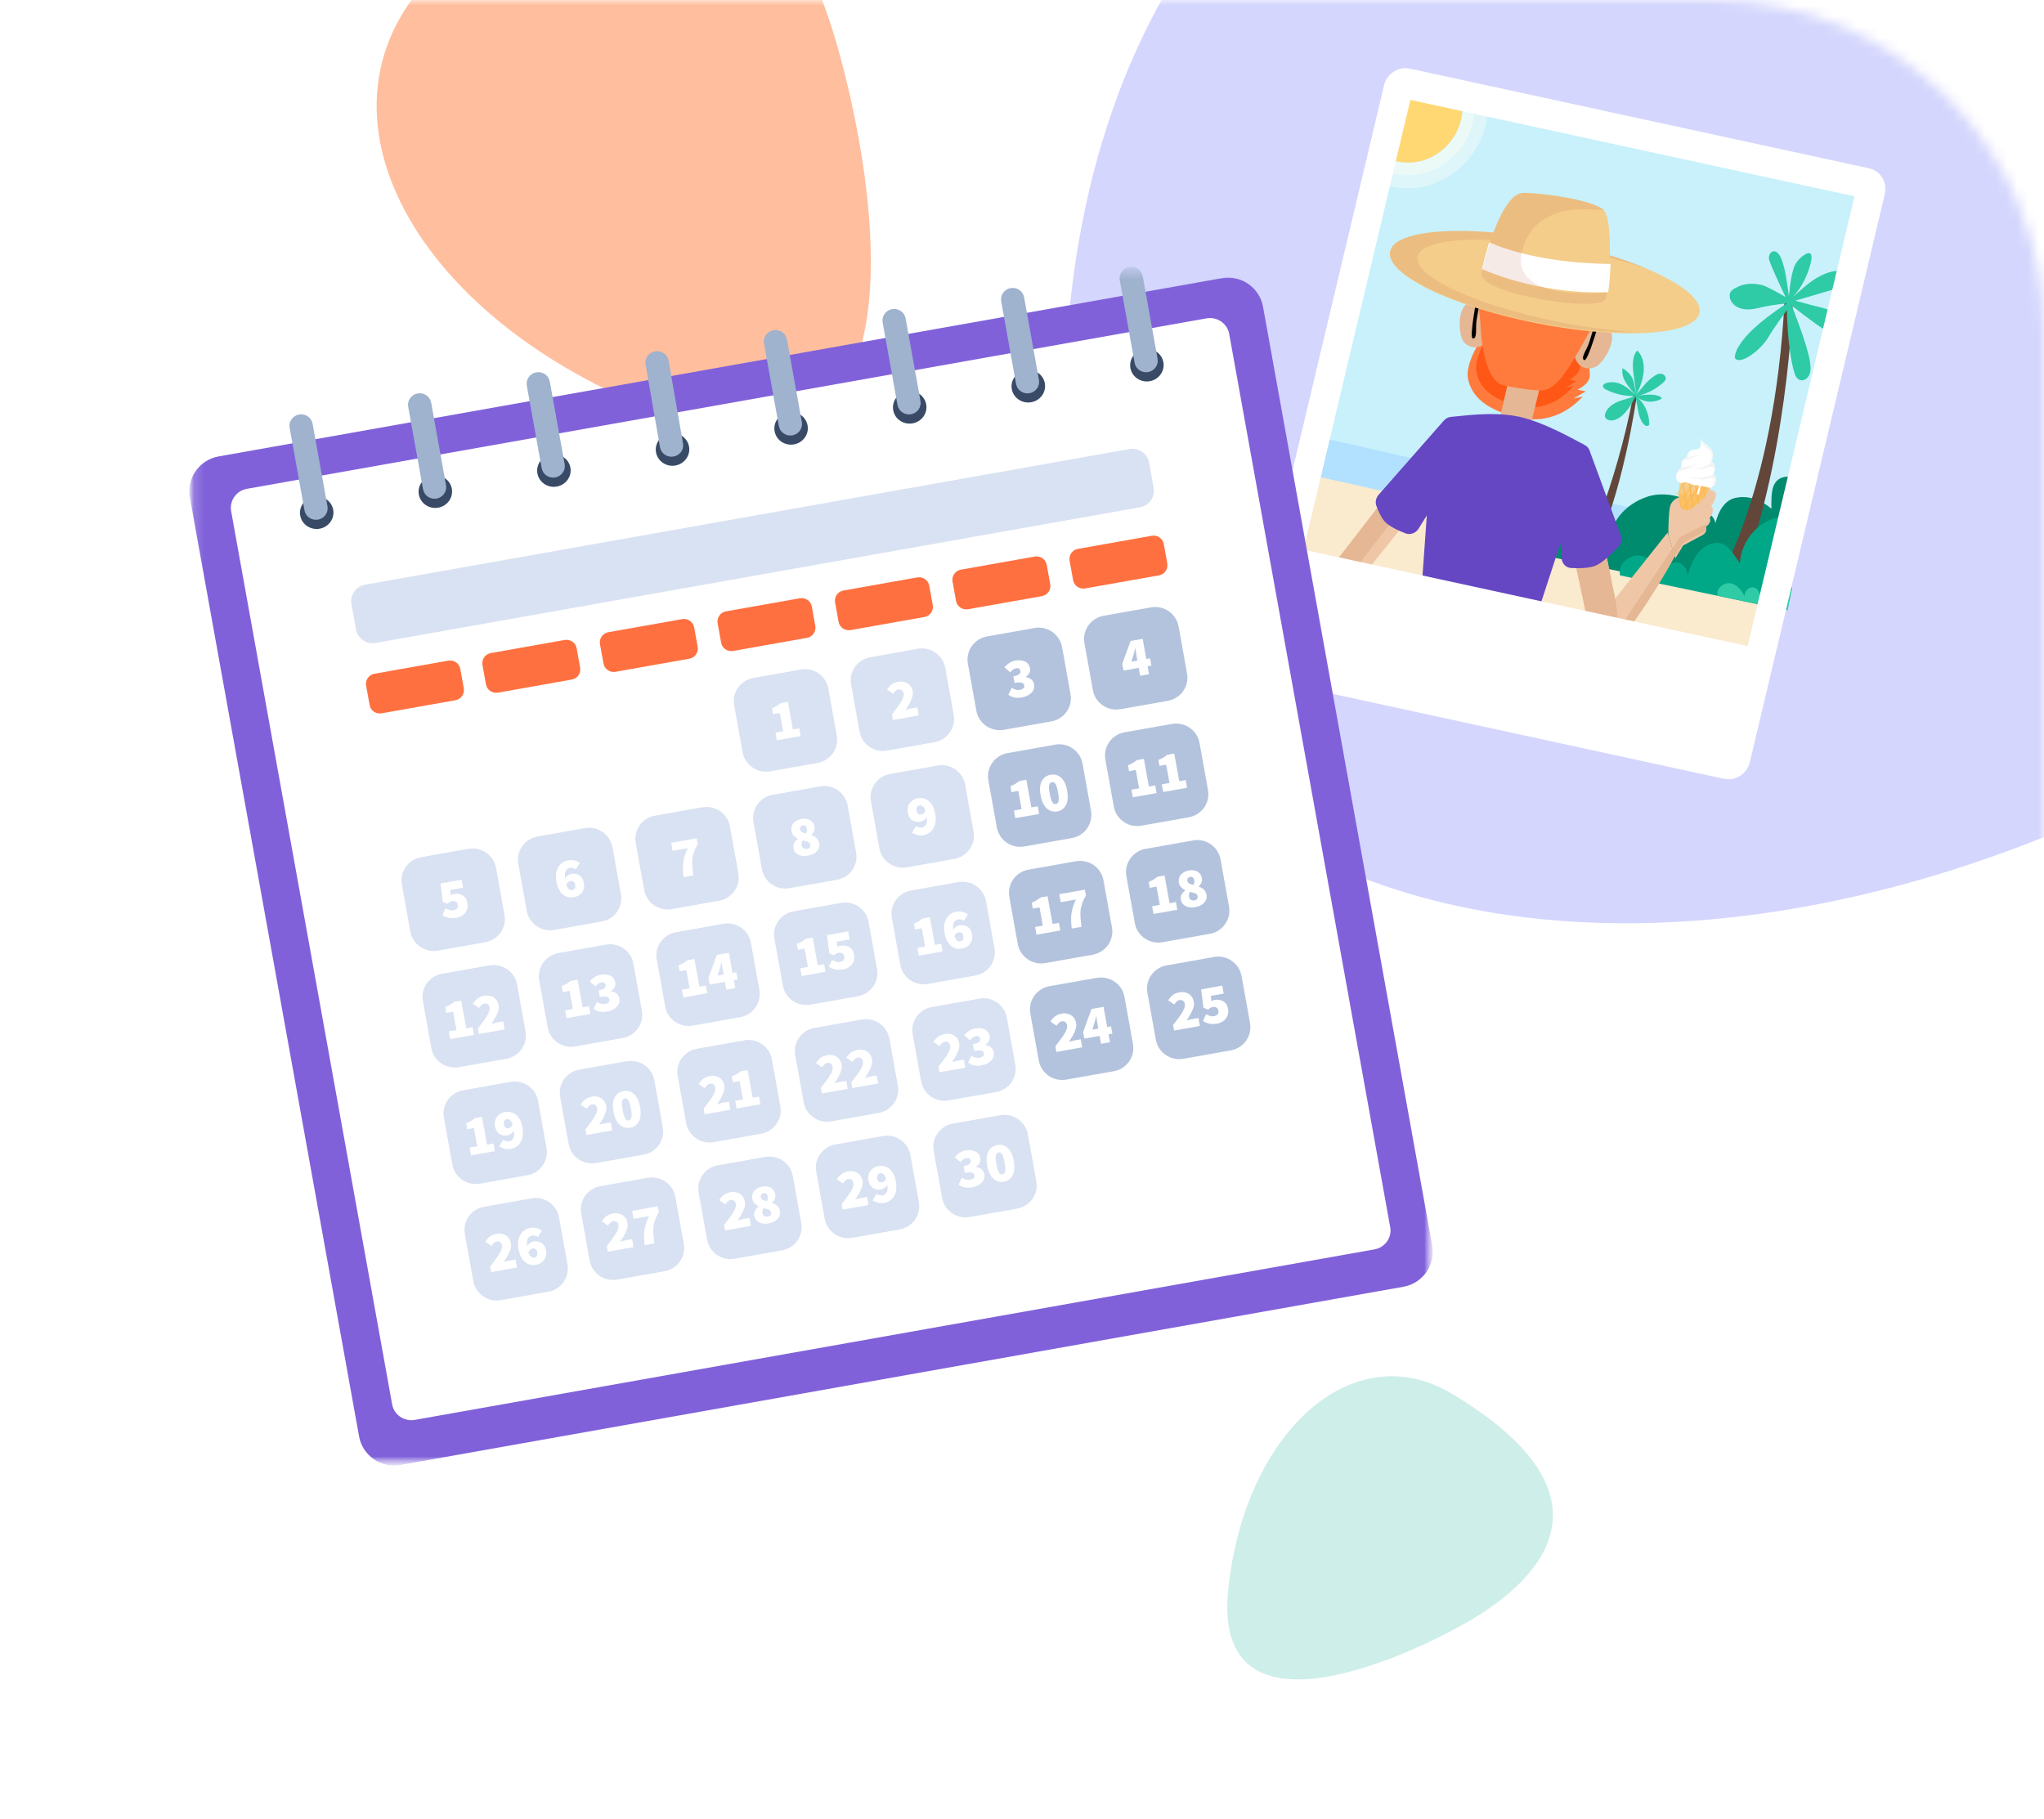 <?xml version="1.0" encoding="utf-8"?>
<svg xmlns="http://www.w3.org/2000/svg" width="191" height="170" viewBox="0 0 191 170" fill="none">
<mask id="mask0_429_40079" style="mask-type:alpha" maskUnits="userSpaceOnUse" x="0" y="0" width="191" height="170">
<path d="M0 0H160C177.121 0 191 13.879 191 31V170H0V0Z" fill="#D9D9D9"/>
</mask>
<g mask="url(#mask0_429_40079)">
<path d="M99.525 43.992C96.728 -28.02 159.334 -38.801 183.56 -26.638C207.829 -14.469 251.94 47.901 201.59 73.426C151.24 98.952 101.161 85.089 99.525 43.992Z" fill="#D4D6FD"/>
<path d="M135.681 130.251C151.834 139.958 143.616 147.72 137.538 151.339C131.414 154.953 113.216 163.249 114.777 148.49C116.333 133.776 126.435 124.729 135.681 130.251Z" fill="#CEEEE9"/>
<path d="M40.914 -2.819C64.369 -25.42 74.228 -8.662 77.815 2.876C81.402 14.415 87.953 47.909 63.353 39.201C38.747 30.537 27.508 10.071 40.914 -2.819Z" fill="#FFBE9E"/>
<g filter="url(#filter0_d_429_40079)">
<path d="M161.562 66.337L117.521 56.885L129.479 6.797L173.525 16.25L161.562 66.337Z" fill="#C8F1FB"/>
<path opacity="0.4" d="M136.858 9.31C136.672 12.715 133.81 15.443 130.469 15.393C129.359 15.375 128.34 15.054 127.472 14.513L127.174 15.741C128.127 16.265 129.223 16.573 130.4 16.593C134.391 16.651 137.807 13.401 138.025 9.328C138.056 8.8 138.026 8.289 137.946 7.791L136.686 7.525C136.823 8.088 136.884 8.687 136.851 9.314L136.858 9.31Z" fill="#FFFCF5"/>
<path opacity="0.4" d="M130.449 15.391C133.79 15.441 136.651 12.713 136.837 9.309C136.868 8.688 136.808 8.088 136.672 7.52L135.336 7.237C135.583 7.864 135.706 8.559 135.664 9.295C135.517 12.045 133.208 14.238 130.51 14.201C129.468 14.186 128.519 13.839 127.756 13.261L127.452 14.516C128.314 15.057 129.332 15.383 130.443 15.396L130.449 15.391Z" fill="#FFFCF5"/>
<path opacity="0.4" d="M130.449 15.391C133.79 15.441 136.651 12.713 136.837 9.309C136.868 8.688 136.808 8.088 136.672 7.52L135.336 7.237C135.583 7.864 135.706 8.559 135.664 9.295C135.517 12.045 133.208 14.238 130.51 14.201C129.468 14.186 128.519 13.839 127.756 13.261L127.452 14.516C128.314 15.057 129.332 15.383 130.443 15.396L130.449 15.391Z" fill="#FFFCF5"/>
<path d="M127.744 13.255C128.506 13.832 129.449 14.184 130.497 14.195C133.194 14.232 135.497 12.038 135.65 9.291C135.69 8.56 135.569 7.86 135.321 7.233L129.53 5.99L127.75 13.256L127.744 13.255Z" fill="#FFD873"/>
<path d="M166.533 49.869L121.983 39.79L120.99 44.122L165.541 54.201L166.533 49.869Z" fill="#B2E1FF"/>
<path d="M162.964 64.17L118.028 54.337L120.619 43.201L165.543 53.212L162.964 64.17Z" fill="#FAEACE"/>
<path d="M119.07 46.964C119.07 46.964 119.077 46.96 119.084 46.955L119.078 46.954C119.078 46.954 119.077 46.96 119.076 46.965L119.07 46.964Z" fill="#26A69A"/>
<path d="M151.95 35.967C151.95 35.967 150.626 45.554 147.731 50.964L146.832 51.259C146.832 51.259 149.955 44.74 151.623 35.922L151.95 35.967Z" fill="#624639"/>
<path d="M165.353 55.52L136.263 49.458C135.882 48.269 137.064 47.618 137.645 47.796C138.226 47.974 138.778 48.423 139.353 48.31C139.868 48.209 140.15 47.704 140.623 47.51C141.25 47.252 142.024 47.615 142.576 48.058C143.135 48.502 143.633 49.053 144.312 49.282C144.274 48.275 145.663 47.752 146.694 48.123C147.726 48.493 148.441 49.397 149.081 50.249C149.36 48.931 149.858 46.546 152.812 45.46C155.702 44.402 159.412 46.907 159.277 47.938C159.309 47.95 159.652 45.875 161.137 45.53C163.055 45.114 164.44 46.498 164.528 46.541C164.523 45.131 164.457 43.637 166.003 43.545C167.549 43.453 167.427 45.467 167.427 45.467L165.348 55.519L165.353 55.52Z" fill="#008A6E"/>
<path d="M166.531 27.114C166.531 27.114 166.097 42.557 161.122 54.383L159.198 53.894C159.198 53.894 164.782 45.565 165.756 27.119L166.529 27.119L166.531 27.114Z" fill="#624639"/>
<path d="M166.738 27.095C166.738 27.095 168.227 27.51 169.038 27.705C170.188 27.983 171.509 28.457 171.65 29.715C171.488 30.098 171.037 30.285 170.637 30.259C170.237 30.233 169.874 30.033 169.534 29.831C168.548 29.253 166.412 27.543 166.412 27.543C166.412 27.543 167.884 31.14 168.137 32.833C168.209 33.312 168.256 33.828 167.931 34.247C167.78 34.444 167.539 34.563 167.3 34.536C166.895 34.486 166.75 34.091 166.647 33.74C166.001 31.476 165.978 27.986 165.978 27.986C165.978 27.986 164.924 29.361 164.235 30.526C163.538 31.701 161.753 33.045 161.178 32.542C160.964 32.314 161.286 31.342 162.391 30.183C163.735 28.769 165.979 27.346 165.979 27.346C165.979 27.346 164.452 27.51 163.704 27.693C163.133 27.831 162.55 27.972 161.98 27.892C161.409 27.819 160.845 27.476 160.671 26.922C160.607 26.715 160.603 26.473 160.718 26.28C160.812 26.129 160.968 26.027 161.12 25.942C161.977 25.453 162.699 25.447 163.643 25.635C164.063 25.718 165.848 26.754 165.848 26.754C165.848 26.754 164.353 23.628 164.303 23.195C164.24 22.629 164.762 22.152 165.235 22.775C165.503 23.131 165.724 23.989 165.81 24.413C165.972 25.252 166.165 26.697 166.165 26.697C166.165 26.697 166.327 24.522 166.744 23.746C166.98 23.314 167.359 22.93 167.789 22.715C168.218 22.501 168.338 22.808 168.253 23.302C168.051 24.487 167.319 26.019 166.429 26.835C167.375 26.025 168.147 25.271 169.093 24.79C170.039 24.308 171.144 24.043 171.879 24.762C171.685 25.562 170.769 25.92 169.993 26.15C168.785 26.505 166.729 27.105 166.729 27.105L166.738 27.095Z" fill="#2FCAA6"/>
<path d="M151.903 35.859C152.492 35.222 152.706 34.81 153.388 34.281C153.618 34.107 153.867 33.925 154.148 33.92C154.429 33.915 154.717 34.163 154.644 34.441C154.613 34.569 154.51 34.665 154.413 34.755C153.711 35.392 152.839 35.835 151.929 36.011C152.374 35.918 152.858 35.874 153.307 35.881C153.659 35.891 154.346 36.042 154.258 36.264C153.485 36.698 152.517 36.599 151.878 36.036C152.642 36.625 153.083 37.58 153.116 38.571C153.121 38.625 153.116 38.688 153.084 38.728C153.051 38.768 152.996 38.786 152.947 38.799C152.573 38.884 152.228 38.096 152.141 37.703C152.033 37.229 151.913 36.477 151.834 36.05C151.397 36.889 150.811 37.914 149.925 38.23C149.568 38.359 149.074 38.302 148.984 37.943C148.95 37.801 148.988 37.645 149.056 37.507C149.282 37.022 149.769 36.709 150.261 36.514C150.753 36.319 151.28 36.22 151.765 36.006C150.822 36.035 149.881 35.824 149.055 35.398C148.912 35.326 148.76 35.2 148.793 35.043C148.82 34.932 148.934 34.862 149.041 34.82C149.551 34.623 150.126 34.722 150.598 34.962C151.07 35.203 151.466 35.568 151.853 35.925C151.214 35.198 150.44 34.39 150.616 33.407C151.069 33.679 151.463 34.079 151.631 34.583C151.694 34.772 151.883 35.849 151.892 35.81C151.907 35.749 151.694 34.397 151.64 33.935C151.553 33.19 151.494 32.351 151.981 31.757C152.638 32.364 152.703 33.41 152.502 34.31C152.3 35.211 151.898 35.858 151.898 35.858L151.903 35.859Z" fill="#2FCAA6"/>
<path d="M152.24 50.929C153.242 51.07 153.956 51.954 154.416 52.867C154.355 52.211 154.954 51.54 155.603 51.547C156.252 51.554 156.784 52.238 156.649 52.894C156.918 52.064 157.204 51.208 157.776 50.555C158.347 49.903 159.305 49.511 160.06 49.867C160.504 50.081 160.804 50.507 161.081 50.911C161.247 51.155 161.413 51.398 161.581 51.636C161.666 50.107 162.578 48.615 163.893 47.841C164.912 47.242 166.141 47.086 167.24 47.378L165.196 55.874L150.391 52.775C150.369 52.699 150.352 52.624 150.347 52.551C150.352 52.552 150.358 52.553 150.369 52.556C150.355 52.446 150.349 52.325 150.356 52.273C150.471 51.482 151.412 50.801 152.241 50.923L152.24 50.929Z" fill="#00A887"/>
<path d="M160.665 53.501C161.284 53.591 161.726 54.134 162.012 54.699C162.012 54.699 162.016 54.705 162.02 54.712C162.02 54.712 162.022 54.707 162.023 54.701C161.993 54.293 162.362 53.886 162.76 53.886C163.163 53.888 163.493 54.318 163.413 54.727C163.576 54.21 163.757 53.673 164.114 53.263C164.472 52.854 165.067 52.608 165.532 52.833C165.807 52.964 165.996 53.232 166.166 53.49C166.267 53.643 166.37 53.791 166.472 53.944L166.047 56.036L159.511 54.664C159.487 54.593 159.476 54.519 159.476 54.447C159.475 54.357 159.496 54.266 159.528 54.182C159.692 53.762 160.196 53.437 160.653 53.504L160.665 53.501Z" fill="#2FCAA6"/>
<path d="M155.962 43.975L155.643 50.17C155.633 50.348 155.867 50.403 155.946 50.239L158.852 44.469C158.905 44.37 158.849 44.253 158.741 44.236L156.161 43.807C156.064 43.787 155.972 43.866 155.969 43.971L155.962 43.975Z" fill="#F4CD8B"/>
<mask id="mask1_429_40079" style="mask-type:luminance" maskUnits="userSpaceOnUse" x="155" y="43" width="4" height="8">
<path d="M155.973 43.975L155.638 50.173C155.628 50.352 155.861 50.406 155.94 50.242L158.852 44.464C158.905 44.364 158.849 44.248 158.741 44.231L156.171 43.807C156.076 43.787 155.983 43.867 155.98 43.971L155.973 43.975Z" fill="white"/>
</mask>
<g mask="url(#mask1_429_40079)">
<path d="M156.197 43.683L156.985 48.924" stroke="#FFB74D" stroke-width="0.11" stroke-miterlimit="10"/>
<path d="M155.838 44.87L156.59 49.87" stroke="#FFB74D" stroke-width="0.11" stroke-miterlimit="10"/>
<path d="M155.466 46.029L156.216 51.035" stroke="#FFB74D" stroke-width="0.11" stroke-miterlimit="10"/>
<path d="M156.78 43.659L157.395 47.752" stroke="#FFB74D" stroke-width="0.11" stroke-miterlimit="10"/>
<path d="M157.365 43.814L157.83 46.944" stroke="#FFB74D" stroke-width="0.11" stroke-miterlimit="10"/>
<path d="M158.078 43.935L158.393 46.009" stroke="#FFB74D" stroke-width="0.11" stroke-miterlimit="10"/>
<path d="M156.197 43.683L156.985 48.924" stroke="#FFB74D" stroke-width="0.11" stroke-miterlimit="10"/>
<path d="M155.838 44.87L156.59 49.87" stroke="#FFB74D" stroke-width="0.11" stroke-miterlimit="10"/>
<path d="M155.466 46.029L156.216 51.035" stroke="#FFB74D" stroke-width="0.11" stroke-miterlimit="10"/>
<path d="M156.78 43.659L157.395 47.752" stroke="#FFB74D" stroke-width="0.11" stroke-miterlimit="10"/>
<path d="M157.365 43.814L157.83 46.944" stroke="#FFB74D" stroke-width="0.11" stroke-miterlimit="10"/>
<path d="M158.078 43.935L158.393 46.009" stroke="#FFB74D" stroke-width="0.11" stroke-miterlimit="10"/>
<path d="M158.636 44.202L155.493 48.622" stroke="#FFB74D" stroke-width="0.11" stroke-miterlimit="10"/>
<path d="M158.441 45.428L155.437 49.644" stroke="#FFB74D" stroke-width="0.11" stroke-miterlimit="10"/>
<path d="M158.268 46.633L155.262 50.854" stroke="#FFB74D" stroke-width="0.11" stroke-miterlimit="10"/>
<path d="M158.113 43.934L155.653 47.385" stroke="#FFB74D" stroke-width="0.11" stroke-miterlimit="10"/>
<path d="M157.506 43.823L155.625 46.463" stroke="#FFB74D" stroke-width="0.11" stroke-miterlimit="10"/>
<path d="M156.791 43.624L155.548 45.373" stroke="#FFB74D" stroke-width="0.11" stroke-miterlimit="10"/>
</g>
<path opacity="0.51" d="M155.877 44.959C155.877 44.959 157.302 45.928 157.961 44.171L158.851 44.5L157.216 47.736L155.776 46.717L155.877 44.959Z" fill="#FFB74D"/>
<path d="M158.949 44.545C159.711 43.865 159.06 43.331 159.06 43.331C159.529 42.596 158.923 42.135 158.923 42.135C159.459 40.969 158.363 40.54 158.211 40.397C158.059 40.254 157.932 39.964 157.932 39.964C157.809 40.19 158.241 40.943 157.414 41.011C156.593 41.079 156.632 41.727 156.632 41.727C155.849 42.102 156.15 42.793 156.15 42.793C156.15 42.793 155.776 42.931 155.653 43.34C155.535 43.749 155.79 43.978 155.79 43.978C155.887 44.092 156.03 44.181 156.175 44.141C156.224 44.127 156.265 44.101 156.314 44.082C156.413 44.05 156.517 44.066 156.612 44.091C156.726 44.115 156.835 44.155 156.942 44.201C157.123 44.274 157.307 44.377 157.503 44.342C157.568 44.332 157.642 44.307 157.701 44.342C157.774 44.393 157.757 44.507 157.728 44.6C157.676 44.765 157.623 44.936 157.571 45.101C157.564 45.129 157.558 45.157 157.563 45.181C157.579 45.232 157.645 45.239 157.692 45.208C157.74 45.177 157.757 45.128 157.77 45.078C157.826 44.896 157.833 44.704 157.894 44.524C157.904 44.484 157.926 44.442 157.958 44.425C157.997 44.404 158.046 44.414 158.089 44.423C158.286 44.476 158.488 44.53 158.687 44.572C158.779 44.591 158.876 44.611 158.947 44.55L158.949 44.545Z" fill="white"/>
<path d="M156.57 41.952C157.222 41.844 158.193 41.272 158.193 41.272C157.549 41.656 156.593 41.718 156.593 41.718C156.391 41.819 156.259 41.934 156.177 42.06C156.285 42.017 156.415 41.979 156.57 41.952Z" fill="#F4F4F5"/>
<path d="M159.161 42.406C159.157 42.399 159.154 42.386 159.144 42.378C159.14 42.371 159.131 42.363 159.128 42.351C159.045 42.219 158.948 42.145 158.948 42.145C158.948 42.145 158.451 42.75 157.306 42.798C157.306 42.798 157.948 42.951 158.68 42.66C158.68 42.66 158.828 42.57 159.01 42.651C159.191 42.731 159.243 42.994 159.243 42.994C159.295 42.752 159.241 42.549 159.161 42.406Z" fill="#F4F4F5"/>
<path d="M159.322 43.576C159.318 43.569 159.315 43.557 159.306 43.549C159.301 43.542 159.292 43.534 159.289 43.521C159.206 43.388 159.108 43.313 159.108 43.313C159.108 43.313 158.057 43.972 156.466 43.444C156.466 43.444 157.901 44.024 158.634 43.729C158.634 43.729 159.041 43.548 159.176 43.825C159.176 43.825 159.103 43.961 159.066 44.166C159.005 44.493 159.063 44.511 159.063 44.511C159.409 44.226 159.444 43.79 159.327 43.578L159.322 43.576Z" fill="#F4F4F5"/>
<path d="M158.403 40.825C158.852 41.125 159.178 41.511 158.745 42.325L159.101 42.4C159.013 42.252 158.907 42.171 158.907 42.171C159.445 41.002 158.346 40.572 158.194 40.429C158.041 40.285 157.914 39.994 157.914 39.994C157.91 40.011 157.9 40.027 157.9 40.05C157.9 40.05 157.959 40.527 158.403 40.825Z" fill="#F4F4F5"/>
<path d="M156.34 42.915C157.068 42.746 157.703 42.284 157.703 42.284C157.095 42.615 156.109 42.664 156.109 42.664C156.109 42.664 155.873 42.853 155.718 43.112C155.873 43.044 156.079 42.974 156.346 42.911L156.34 42.915Z" fill="#F4F4F5"/>
<path d="M144.938 45.791L146.964 55.213L147.302 56.86C147.767 58.773 148.866 60.479 149.997 59.169C152.82 55.906 155.481 50.921 155.481 50.921L154.817 48.779L149.916 54.952L147.382 42.407C147.255 41.748 146.367 41.744 146.133 42.398L144.941 45.78L144.938 45.791Z" fill="#EFC7A6"/>
<path d="M155.891 45.49C155.891 45.49 155.2 45.661 155.046 46.383C154.892 47.104 154.895 49.027 154.895 49.027L155.557 51.164L156.283 49.972L158.096 49.002C158.096 49.002 158.614 48.73 158.383 48.22C158.726 48.064 158.941 47.601 158.743 47.396C158.743 47.396 158.916 47.268 158.971 47.064C159.05 46.788 159.151 46.493 158.891 46.334C159.299 45.771 159.382 45.227 159.334 45.123C159.175 44.78 158.688 44.743 158.688 44.743L158.445 45.317C158.445 45.317 157.198 46.745 156.501 46.687C155.804 46.629 155.897 45.491 155.897 45.491L155.891 45.49Z" fill="#EFC7A6"/>
<path d="M149.94 55.002L147.398 42.42C147.271 41.759 146.38 41.755 146.145 42.41L144.949 45.803L146.981 55.252L147.32 56.903C147.786 58.822 148.889 60.533 150.024 59.22C152.856 55.947 155.526 50.948 155.526 50.948L156.258 49.75L158.083 48.775C158.083 48.775 158.604 48.502 158.372 47.989L155.949 49.227L149.987 58.237C149.987 58.237 150.337 56.971 149.941 54.996L149.94 55.002Z" fill="#E5B794"/>
<path d="M133.162 44.313L126.939 52.077L130.503 61.432C130.266 62.249 129.478 63.416 129.478 63.416L123.961 52.891C123.666 52.312 123.741 51.589 124.156 51.053L132.431 40.346C132.855 39.801 133.687 40.126 133.601 40.806L133.162 44.313Z" fill="#EFC7A6"/>
<path d="M125.969 53.304C125.674 52.725 125.749 52.002 126.164 51.467L133.45 42.042L133.605 40.807C133.692 40.127 132.861 39.797 132.436 40.347L124.161 51.054C123.751 51.591 123.676 52.313 123.966 52.892L129.483 63.416C129.483 63.416 130.086 62.525 130.397 61.753L125.973 53.311L125.969 53.304Z" fill="#E5B794"/>
<path d="M137.623 30.376C137.623 30.376 135.875 32.818 136.177 34.378C136.48 35.938 137.726 37.344 141.111 38.053C144.468 38.756 146.508 36.459 146.896 36.069L146.054 36.227L147.188 35.576L146.418 35.415C146.418 35.415 147.624 34.869 147.561 34.021C147.505 33.168 147.437 31.92 147.437 31.92L137.616 30.381L137.623 30.376Z" fill="#FF7B3D"/>
<path d="M138.248 30.038C138.248 30.038 136.727 32.278 136.956 33.688C137.185 35.099 138.225 36.358 141.093 36.959C143.934 37.554 145.706 35.438 146.04 35.08L145.321 35.232L146.294 34.627L145.645 34.491C145.645 34.491 146.675 33.981 146.639 33.212C146.604 32.443 146.565 31.31 146.565 31.31L138.243 30.037L138.248 30.038Z" fill="#FF5715"/>
<path d="M147.235 29.596C147.235 29.596 148.028 28.863 149.138 29.524C150.243 30.184 149.321 32.182 148.438 33.048C147.89 33.592 146.368 33.796 146.044 31.948C145.739 30.087 147.235 29.596 147.235 29.596Z" fill="#E5B794"/>
<path d="M138.293 27.978C138.293 27.978 137.92 27.001 136.609 27.156C135.304 27.311 135.203 29.481 135.595 30.614C135.836 31.323 137.113 32.113 138.269 30.575C139.413 29.017 138.293 27.978 138.293 27.978Z" fill="#E5B794"/>
<path d="M140.032 34.241L138.883 39.258L141.876 39.359L143.024 34.651L140.032 34.241Z" fill="#E5B794"/>
<path d="M149.266 26.453C150.786 25.163 150.753 23.031 149.986 23.521C149.42 23.884 148.454 22.96 149.151 21.439C149.275 21.166 149.329 20.948 149.338 20.773C149.353 20.501 149.039 20.323 148.821 20.495C148.645 20.634 148.348 20.619 147.895 19.873C147.057 18.5 147.566 18.207 146.45 17.874C144.049 17.131 144.63 20.363 142.869 19.995C141.109 19.627 143.26 17.916 142.062 17.525C140.858 17.155 139.325 18.496 138.926 21.001C138.52 23.511 137.483 21.885 136.894 21.95C136.304 22.014 135.908 23.745 136.735 25.509C137.146 26.634 137.342 29.259 137.342 29.259C137.342 29.259 137.43 34.543 139.521 35.022C140.391 35.221 142.649 35.577 143.244 35.466C144.554 35.218 145.592 33.51 147.251 30.499C148.283 28.631 148.751 26.885 149.267 26.447L149.266 26.453Z" fill="#FF7B3D"/>
<path d="M137.001 26.836C137.001 26.836 136.268 30.592 136.623 30.631C136.978 30.67 136.922 30.051 136.938 29.315C136.954 28.578 137.492 27.048 137.001 26.836Z" fill="black"/>
<path d="M148.438 29.068C148.438 29.068 147.39 32.758 147.056 32.654C146.722 32.55 147.05 32.011 147.371 31.338C147.692 30.665 147.903 29.067 148.438 29.068Z" fill="black"/>
<path d="M147.066 40.577C146.41 40.263 143.37 38.451 140.894 37.933C138.417 37.415 135.442 37.909 134.636 37.952C134.365 37.965 134.107 38.094 133.918 38.307L127.829 45.232C127.569 45.525 127.485 45.936 127.621 46.288C127.798 46.748 128.007 47.215 128.238 47.546C128.286 47.608 128.333 47.671 128.387 47.73C128.811 48.2 129.697 48.597 130.341 48.844C130.783 49.013 131.295 48.826 131.558 48.405L132.328 47.167L131.834 54.065C131.825 54.145 131.811 54.224 131.785 54.307L130.074 59.774C130.026 59.923 130.012 60.073 130.037 60.225C130.15 61.013 130.668 63.537 132.797 64.312C134.476 64.928 136.906 65.636 138.883 65.873C139.651 65.964 140.408 65.957 140.963 65.921C141.47 65.892 141.893 65.469 141.935 64.949L142.672 56.415C142.68 56.335 142.694 56.255 142.718 56.178L144.812 49.78L144.929 51.203C144.969 51.688 145.344 52.06 145.821 52.084C146.523 52.119 147.503 52.112 148.106 51.857C148.778 51.574 149.684 50.682 150.222 50.113C150.499 49.818 150.591 49.397 150.455 49.027L147.534 41.104C147.45 40.868 147.28 40.68 147.06 40.581L147.066 40.577Z" fill="#6546C3"/>
<path d="M142.501 29.189C150.485 30.781 157.338 30.361 157.808 28.251C158.278 26.141 152.186 23.14 144.202 21.548C136.217 19.956 129.364 20.376 128.894 22.486C128.425 24.596 134.516 27.597 142.501 29.189Z" fill="#F4CD8B"/>
<g opacity="0.11">
<path d="M131.47 22.976C131.887 21.122 138.53 20.863 146.299 22.395C148.872 22.905 151.246 23.545 153.255 24.243C150.874 23.196 147.718 22.226 144.187 21.528C136.215 19.953 129.37 20.378 128.897 22.467C128.422 24.561 134.499 27.534 142.472 29.103C145.998 29.8 149.307 30.102 151.939 30.046C149.8 29.922 147.353 29.611 144.779 29.108C137.004 27.574 131.046 24.83 131.47 22.976Z" fill="#AF4327"/>
</g>
<path d="M137.438 24.465C137.438 24.465 139.098 16.985 141.381 17.023C143.665 17.062 147.825 17.754 148.807 18.576C149.795 19.399 149.411 25.476 149.063 26.896C148.715 28.317 136.904 26.458 137.438 24.465Z" fill="#F4CD8B"/>
<path d="M149.278 26.316C149.371 25.652 149.457 24.698 149.503 23.668C143.44 23.592 139.755 22.345 138.158 21.65C137.817 22.729 137.585 23.689 137.477 24.146C142.235 26.156 146.712 26.395 149.279 26.31L149.278 26.316Z" fill="white"/>
<path opacity="0.11" d="M137.438 24.465C137.438 24.465 139.098 16.984 141.381 17.023C143.665 17.062 147.825 17.754 148.807 18.576C149.273 18.964 142.673 17.098 141.258 22.36C139.907 27.388 149.166 26.313 149.166 26.313C149.131 26.549 149.094 26.748 149.058 26.895C148.71 28.316 136.899 26.456 137.432 24.464L137.438 24.465Z" fill="#AF4327"/>
<path d="M173.64 14.726L130.76 5.416C129.677 5.181 128.592 5.878 128.331 6.974L115.717 60.063C115.456 61.16 116.12 62.236 117.203 62.471L160.083 71.78C161.165 72.016 162.251 71.319 162.512 70.222L175.126 17.134C175.387 16.037 174.722 14.961 173.64 14.726ZM162.305 59.378L120.804 50.368L130.791 8.336L172.292 17.346L162.305 59.378Z" fill="white"/>
</g>
<g filter="url(#filter1_d_429_40079)">
<mask id="mask2_429_40079" style="mask-type:luminance" maskUnits="userSpaceOnUse" x="13" y="20" width="117" height="113">
<path d="M129.29 20.336H13.093V132.353H129.29V20.336Z" fill="white"/>
</mask>
<g mask="url(#mask2_429_40079)">
<mask id="mask3_429_40079" style="mask-type:luminance" maskUnits="userSpaceOnUse" x="13" y="20" width="117" height="113">
<path d="M129.29 20.336H13.093V132.353H129.29V20.336Z" fill="white"/>
</mask>
<g mask="url(#mask3_429_40079)">
<path d="M129.236 111.819L113.423 24.065C113.101 22.273 111.369 21.078 109.564 21.398L15.834 38.052C14.023 38.372 12.819 40.092 13.141 41.884L28.954 129.638C29.277 131.43 31.009 132.625 32.813 132.305L126.537 115.651C128.348 115.331 129.552 113.612 129.23 111.819" fill="#8061DA"/>
<path d="M125.304 110.069L110.262 26.612C110.086 25.628 109.138 24.977 108.148 25.151L18.471 41.081C17.48 41.257 16.824 42.198 17 43.175L32.042 126.633C32.218 127.617 33.166 128.268 34.157 128.093L123.839 112.157C124.83 111.982 125.486 111.041 125.31 110.063" fill="white"/>
<path d="M102.842 31.023C103.693 30.872 104.264 30.075 104.112 29.249C103.96 28.422 103.152 27.873 102.301 28.024C101.45 28.174 100.879 28.971 101.031 29.798C101.183 30.624 101.991 31.174 102.842 31.023Z" fill="#394A66"/>
<path d="M91.763 32.99C92.614 32.839 93.185 32.042 93.033 31.216C92.888 30.389 92.073 29.84 91.222 29.991C90.371 30.142 89.8 30.938 89.946 31.765C90.098 32.592 90.906 33.141 91.757 32.99" fill="#394A66"/>
<path d="M80.678 34.963C81.529 34.812 82.1 34.016 81.948 33.189C81.796 32.362 80.988 31.813 80.137 31.964C79.287 32.115 78.715 32.911 78.867 33.738C79.013 34.565 79.827 35.114 80.678 34.963Z" fill="#394A66"/>
<path d="M69.593 36.93C70.444 36.779 71.015 35.983 70.863 35.156C70.712 34.329 69.903 33.78 69.052 33.931C68.202 34.082 67.63 34.878 67.782 35.705C67.934 36.532 68.742 37.081 69.593 36.93Z" fill="#394A66"/>
<path d="M58.514 38.903C59.365 38.752 59.937 37.956 59.785 37.129C59.633 36.303 58.824 35.753 57.974 35.904C57.123 36.055 56.551 36.852 56.703 37.678C56.855 38.505 57.664 39.054 58.514 38.903Z" fill="#394A66"/>
<path d="M47.429 40.87C48.28 40.719 48.852 39.923 48.7 39.096C48.548 38.27 47.739 37.721 46.889 37.871C46.038 38.022 45.466 38.819 45.618 39.645C45.77 40.472 46.579 41.021 47.429 40.87Z" fill="#394A66"/>
<path d="M36.35 42.843C37.201 42.693 37.773 41.896 37.621 41.069C37.469 40.243 36.66 39.694 35.81 39.844C34.959 39.995 34.388 40.792 34.539 41.618C34.691 42.445 35.5 42.994 36.35 42.843Z" fill="#394A66"/>
<path d="M25.266 44.81C26.116 44.66 26.688 43.863 26.536 43.036C26.384 42.21 25.576 41.661 24.725 41.812C23.874 41.962 23.303 42.759 23.454 43.586C23.607 44.412 24.415 44.961 25.266 44.81Z" fill="#394A66"/>
<path d="M101.426 29.321L100.034 21.585C99.931 21.006 100.326 20.457 100.916 20.348C101.511 20.246 102.07 20.626 102.18 21.199L103.571 28.935C103.675 29.508 103.28 30.063 102.69 30.172C102.101 30.274 101.536 29.894 101.426 29.321Z" fill="#9FB2CE"/>
<path d="M90.347 31.294L88.956 23.558C88.852 22.979 89.247 22.43 89.837 22.321C90.426 22.219 90.991 22.599 91.095 23.172L92.486 30.908C92.59 31.481 92.195 32.036 91.605 32.145C91.01 32.248 90.451 31.867 90.347 31.294Z" fill="#9FB2CE"/>
<path d="M79.268 33.261L77.877 25.526C77.773 24.952 78.168 24.397 78.758 24.289C79.353 24.186 79.912 24.566 80.022 25.139L81.414 32.875C81.517 33.448 81.122 34.004 80.532 34.112C79.943 34.215 79.378 33.834 79.268 33.261Z" fill="#9FB2CE"/>
<path d="M68.183 35.234L66.792 27.499C66.688 26.925 67.083 26.37 67.673 26.262C68.268 26.159 68.828 26.539 68.937 27.113L70.329 34.848C70.432 35.422 70.037 35.977 69.447 36.085C68.858 36.188 68.293 35.808 68.189 35.234" fill="#9FB2CE"/>
<path d="M57.074 37.202L55.725 29.46C55.622 28.881 56.023 28.331 56.618 28.235C57.214 28.132 57.773 28.518 57.876 29.098L59.225 36.84C59.329 37.419 58.928 37.968 58.332 38.064C57.736 38.167 57.177 37.781 57.074 37.202Z" fill="#9FB2CE"/>
<path d="M46.02 39.169L44.628 31.433C44.525 30.86 44.919 30.305 45.509 30.196C46.105 30.093 46.664 30.474 46.773 31.047L48.165 38.782C48.268 39.356 47.873 39.911 47.284 40.019C46.694 40.122 46.129 39.742 46.026 39.169" fill="#9FB2CE"/>
<path d="M34.934 41.142L33.543 33.406C33.44 32.833 33.834 32.278 34.424 32.169C35.02 32.066 35.579 32.447 35.688 33.02L37.08 40.756C37.183 41.329 36.788 41.884 36.199 41.993C35.609 42.095 35.044 41.715 34.941 41.142" fill="#9FB2CE"/>
<path d="M23.856 43.109L22.464 35.373C22.361 34.8 22.756 34.245 23.345 34.136C23.941 34.034 24.5 34.414 24.609 34.987L26.001 42.723C26.104 43.302 25.709 43.851 25.12 43.96C24.524 44.062 23.965 43.682 23.856 43.109Z" fill="#9FB2CE"/>
<path d="M100.934 37.364L29.526 50.042C28.663 50.193 28.085 51.014 28.243 51.87L28.663 54.212C28.815 55.069 29.641 55.636 30.504 55.485L101.918 42.807C102.781 42.656 103.359 41.836 103.201 40.979L102.781 38.638C102.623 37.781 101.803 37.214 100.94 37.364" fill="#D9E2F2"/>
<path d="M103.031 45.468L96.127 46.693C95.604 46.784 95.252 47.285 95.349 47.803L95.677 49.62C95.768 50.139 96.273 50.483 96.795 50.392L103.699 49.167C104.222 49.077 104.568 48.576 104.477 48.057L104.149 46.241C104.058 45.722 103.553 45.378 103.031 45.468Z" fill="#FF7040"/>
<path d="M92.091 47.411L85.188 48.636C84.665 48.727 84.319 49.227 84.41 49.746L84.738 51.563C84.829 52.082 85.333 52.426 85.856 52.335L92.76 51.11C93.282 51.02 93.635 50.519 93.538 50L93.21 48.184C93.118 47.665 92.614 47.321 92.091 47.411Z" fill="#FF7040"/>
<path d="M81.116 49.36L74.212 50.585C73.689 50.676 73.343 51.176 73.434 51.696L73.762 53.512C73.853 54.031 74.358 54.375 74.88 54.284L81.784 53.059C82.307 52.969 82.653 52.468 82.562 51.949L82.234 50.133C82.143 49.614 81.638 49.27 81.116 49.36Z" fill="#FF7040"/>
<path d="M70.14 51.309L63.236 52.534C62.714 52.625 62.367 53.126 62.459 53.645L62.787 55.461C62.878 55.98 63.382 56.324 63.905 56.233L70.809 55.008C71.331 54.918 71.678 54.417 71.587 53.898L71.258 52.082C71.167 51.563 70.663 51.219 70.14 51.309Z" fill="#FF7040"/>
<path d="M59.146 53.258L52.243 54.483C51.72 54.574 51.374 55.075 51.465 55.593L51.793 57.41C51.884 57.929 52.389 58.273 52.911 58.182L59.815 56.957C60.338 56.867 60.684 56.366 60.593 55.847L60.265 54.031C60.173 53.512 59.669 53.168 59.146 53.258Z" fill="#FF7040"/>
<path d="M48.165 55.207L41.261 56.432C40.738 56.523 40.392 57.024 40.483 57.542L40.811 59.359C40.902 59.878 41.407 60.222 41.929 60.131L48.833 58.906C49.356 58.816 49.702 58.315 49.611 57.796L49.283 55.98C49.192 55.461 48.687 55.117 48.165 55.207Z" fill="#FF7040"/>
<path d="M37.292 57.138L30.389 58.363C29.866 58.454 29.52 58.955 29.611 59.473L29.939 61.29C30.03 61.809 30.535 62.153 31.057 62.062L37.961 60.837C38.484 60.747 38.83 60.246 38.739 59.727L38.411 57.911C38.32 57.392 37.815 57.048 37.292 57.138Z" fill="#FF7040"/>
<path d="M102.958 52.16L98.527 52.944C97.318 53.162 96.516 54.302 96.734 55.503L97.525 59.896C97.737 61.091 98.892 61.887 100.101 61.676L104.532 60.892C105.741 60.674 106.543 59.534 106.324 58.333L105.534 53.94C105.316 52.745 104.167 51.949 102.958 52.16Z" fill="#B3C3DD"/>
<path d="M92.067 54.091L87.637 54.875C86.427 55.087 85.625 56.233 85.844 57.428L86.634 61.821C86.853 63.015 88.001 63.812 89.211 63.601L93.641 62.816C94.85 62.599 95.653 61.459 95.434 60.258L94.644 55.865C94.425 54.67 93.276 53.874 92.067 54.085" fill="#B3C3DD"/>
<path d="M81.152 56.034L76.722 56.818C75.513 57.03 74.71 58.176 74.929 59.371L75.719 63.764C75.932 64.958 77.087 65.755 78.296 65.544L82.726 64.759C83.936 64.542 84.738 63.402 84.519 62.201L83.729 57.808C83.51 56.613 82.362 55.817 81.152 56.028" fill="#D9E2F2"/>
<path d="M70.225 57.971L65.795 58.755C64.586 58.967 63.783 60.113 64.002 61.308L64.792 65.701C65.005 66.895 66.16 67.692 67.369 67.481L71.799 66.696C73.009 66.479 73.811 65.339 73.592 64.138L72.802 59.745C72.589 58.55 71.435 57.754 70.225 57.965" fill="#D9E2F2"/>
<path d="M104.914 63.052L100.484 63.836C99.275 64.047 98.473 65.194 98.691 66.388L99.481 70.781C99.7 71.976 100.849 72.779 102.058 72.561L106.488 71.777C107.698 71.56 108.5 70.419 108.281 69.225L107.491 64.832C107.272 63.637 106.124 62.84 104.914 63.052Z" fill="#B3C3DD"/>
<path d="M93.981 64.995L89.551 65.779C88.342 65.99 87.54 67.137 87.758 68.332L88.548 72.724C88.767 73.919 89.916 74.716 91.125 74.504L95.555 73.72C96.765 73.503 97.567 72.362 97.348 71.162L96.558 66.769C96.346 65.574 95.191 64.778 93.981 64.989" fill="#B3C3DD"/>
<path d="M83.006 66.944L78.576 67.728C77.366 67.939 76.564 69.086 76.783 70.281L77.573 74.673C77.791 75.868 78.94 76.665 80.15 76.453L84.58 75.669C85.789 75.452 86.591 74.311 86.373 73.111L85.583 68.718C85.364 67.523 84.215 66.726 83.006 66.938" fill="#D9E2F2"/>
<path d="M72.03 68.893L67.6 69.677C66.391 69.894 65.588 71.035 65.807 72.23L66.597 76.622C66.81 77.823 67.965 78.62 69.174 78.402L73.604 77.618C74.814 77.407 75.616 76.26 75.397 75.066L74.607 70.673C74.388 69.478 73.24 68.675 72.03 68.893Z" fill="#D9E2F2"/>
<path d="M61.03 70.842L56.6 71.626C55.391 71.843 54.588 72.984 54.807 74.185L55.597 78.577C55.81 79.772 56.965 80.575 58.174 80.358L62.604 79.573C63.814 79.356 64.616 78.215 64.397 77.021L63.607 72.628C63.394 71.433 62.24 70.636 61.03 70.848" fill="#D9E2F2"/>
<path d="M50.055 72.791L45.624 73.575C44.415 73.792 43.613 74.933 43.832 76.128L44.622 80.52C44.834 81.721 45.989 82.518 47.199 82.3L51.629 81.516C52.838 81.305 53.64 80.158 53.422 78.964L52.632 74.571C52.419 73.376 51.264 72.573 50.055 72.791Z" fill="#D9E2F2"/>
<path d="M39.176 74.722L34.746 75.506C33.537 75.723 32.734 76.864 32.953 78.064L33.743 82.457C33.956 83.652 35.111 84.449 36.32 84.237L40.751 83.453C41.96 83.236 42.762 82.095 42.543 80.901L41.753 76.508C41.541 75.313 40.386 74.516 39.176 74.728" fill="#D9E2F2"/>
<path d="M106.877 73.943L102.447 74.728C101.238 74.945 100.436 76.085 100.654 77.28L101.444 81.673C101.663 82.868 102.812 83.664 104.021 83.453L108.451 82.669C109.661 82.451 110.463 81.311 110.244 80.11L109.454 75.717C109.235 74.522 108.087 73.72 106.877 73.937" fill="#B3C3DD"/>
<path d="M95.938 75.886L91.508 76.671C90.299 76.888 89.496 78.028 89.715 79.229L90.505 83.622C90.724 84.817 91.873 85.613 93.082 85.402L97.512 84.618C98.722 84.4 99.524 83.26 99.305 82.059L98.515 77.666C98.302 76.472 97.148 75.675 95.938 75.886Z" fill="#B3C3DD"/>
<path d="M84.963 77.835L80.532 78.62C79.323 78.837 78.521 79.977 78.74 81.178L79.53 85.571C79.748 86.766 80.897 87.562 82.106 87.351L86.537 86.567C87.746 86.349 88.548 85.209 88.33 84.008L87.54 79.615C87.321 78.421 86.172 77.624 84.963 77.835Z" fill="#D9E2F2"/>
<path d="M73.987 79.778L69.557 80.563C68.347 80.78 67.545 81.92 67.764 83.115L68.554 87.508C68.767 88.703 69.921 89.499 71.131 89.288L75.561 88.504C76.771 88.286 77.573 87.146 77.354 85.945L76.564 81.552C76.345 80.358 75.197 79.561 73.987 79.772" fill="#D9E2F2"/>
<path d="M62.993 81.733L58.563 82.518C57.354 82.735 56.551 83.875 56.77 85.07L57.56 89.463C57.773 90.658 58.928 91.46 60.137 91.243L64.567 90.459C65.777 90.241 66.579 89.101 66.36 87.906L65.57 83.513C65.357 82.319 64.203 81.516 62.993 81.733Z" fill="#D9E2F2"/>
<path d="M52.012 83.682L47.581 84.467C46.372 84.684 45.57 85.824 45.788 87.019L46.579 91.412C46.791 92.607 47.946 93.403 49.155 93.192L53.586 92.408C54.795 92.19 55.597 91.05 55.379 89.849L54.589 85.456C54.376 84.262 53.221 83.459 52.012 83.676" fill="#D9E2F2"/>
<path d="M41.139 85.613L36.709 86.398C35.5 86.615 34.697 87.755 34.916 88.956L35.706 93.349C35.919 94.544 37.074 95.346 38.283 95.129L42.713 94.345C43.923 94.127 44.725 92.987 44.506 91.792L43.716 87.399C43.504 86.205 42.349 85.408 41.139 85.619" fill="#D9E2F2"/>
<path d="M108.84 84.835L104.41 85.619C103.201 85.837 102.398 86.977 102.617 88.172L103.407 92.564C103.62 93.759 104.775 94.556 105.984 94.345L110.414 93.56C111.624 93.343 112.426 92.203 112.207 91.002L111.417 86.609C111.198 85.414 110.05 84.618 108.84 84.829" fill="#B3C3DD"/>
<path d="M97.901 86.778L93.471 87.562C92.262 87.779 91.459 88.92 91.678 90.121L92.468 94.513C92.687 95.708 93.836 96.505 95.045 96.294L99.475 95.509C100.685 95.292 101.487 94.151 101.268 92.957L100.478 88.564C100.265 87.369 99.111 86.573 97.901 86.784" fill="#B3C3DD"/>
<path d="M86.907 88.727L82.477 89.511C81.268 89.728 80.466 90.869 80.684 92.064L81.474 96.457C81.693 97.651 82.842 98.448 84.051 98.237L88.481 97.452C89.691 97.235 90.493 96.094 90.274 94.894L89.484 90.501C89.272 89.306 88.117 88.51 86.907 88.721" fill="#D9E2F2"/>
<path d="M75.932 90.676L71.501 91.46C70.292 91.677 69.49 92.818 69.709 94.019L70.499 98.412C70.718 99.606 71.866 100.409 73.076 100.192L77.506 99.407C78.715 99.19 79.517 98.049 79.299 96.855L78.509 92.462C78.296 91.267 77.141 90.471 75.932 90.682" fill="#D9E2F2"/>
<path d="M64.95 92.625L60.52 93.409C59.31 93.626 58.508 94.767 58.727 95.962L59.517 100.355C59.73 101.549 60.885 102.346 62.094 102.135L66.524 101.35C67.734 101.133 68.536 99.993 68.317 98.792L67.527 94.399C67.314 93.204 66.16 92.408 64.95 92.619" fill="#D9E2F2"/>
<path d="M53.969 94.574L49.538 95.358C48.329 95.576 47.527 96.716 47.745 97.917L48.535 102.31C48.748 103.504 49.903 104.301 51.112 104.09L55.543 103.305C56.752 103.088 57.554 101.948 57.335 100.753L56.545 96.36C56.333 95.165 55.178 94.369 53.969 94.58" fill="#D9E2F2"/>
<path d="M43.102 96.505L38.672 97.289C37.463 97.5 36.66 98.647 36.879 99.842L37.669 104.234C37.882 105.429 39.037 106.232 40.246 106.015L44.676 105.23C45.886 105.013 46.688 103.872 46.469 102.678L45.679 98.285C45.467 97.084 44.312 96.287 43.102 96.505Z" fill="#D9E2F2"/>
<path d="M88.87 99.618L84.44 100.403C83.231 100.62 82.428 101.761 82.647 102.961L83.437 107.354C83.65 108.549 84.805 109.345 86.014 109.134L90.444 108.35C91.654 108.133 92.456 106.992 92.237 105.791L91.447 101.398C91.228 100.204 90.08 99.407 88.87 99.618Z" fill="#D9E2F2"/>
<path d="M77.895 101.567L73.465 102.352C72.255 102.569 71.453 103.709 71.672 104.904L72.462 109.297C72.68 110.492 73.829 111.288 75.038 111.077L79.469 110.293C80.678 110.075 81.48 108.935 81.262 107.734L80.472 103.341C80.253 102.147 79.104 101.35 77.895 101.561" fill="#D9E2F2"/>
<path d="M66.907 103.516L62.477 104.301C61.267 104.518 60.465 105.659 60.684 106.859L61.474 111.252C61.687 112.447 62.841 113.243 64.051 113.032L68.481 112.248C69.691 112.031 70.493 110.89 70.274 109.689L69.484 105.296C69.271 104.102 68.117 103.305 66.907 103.516Z" fill="#D9E2F2"/>
<path d="M55.931 105.465L51.501 106.25C50.292 106.467 49.49 107.608 49.708 108.808L50.498 113.201C50.711 114.396 51.866 115.198 53.075 114.981L57.505 114.197C58.715 113.98 59.517 112.839 59.298 111.644L58.508 107.251C58.296 106.057 57.141 105.26 55.931 105.471" fill="#D9E2F2"/>
<path d="M45.059 107.39L40.629 108.175C39.419 108.392 38.617 109.532 38.836 110.727L39.626 115.12C39.839 116.315 40.994 117.111 42.203 116.9L46.633 116.116C47.843 115.898 48.645 114.758 48.426 113.557L47.636 109.164C47.423 107.97 46.269 107.173 45.059 107.384" fill="#D9E2F2"/>
<path d="M67.989 64.578L67.861 63.86L68.578 63.733L68.268 62.02L67.636 62.135L67.539 61.579C67.722 61.507 67.873 61.434 68.001 61.362C68.129 61.284 68.244 61.199 68.36 61.103L69.022 60.988L69.49 63.577L70.085 63.468L70.213 64.186L67.995 64.578H67.989Z" fill="white"/>
<path d="M78.837 62.684L78.746 62.171C78.965 61.887 79.165 61.622 79.341 61.38C79.517 61.139 79.651 60.916 79.742 60.722C79.834 60.523 79.87 60.354 79.84 60.204C79.809 60.053 79.754 59.95 79.663 59.89C79.572 59.836 79.469 59.811 79.347 59.836C79.238 59.854 79.147 59.902 79.068 59.986C78.989 60.065 78.922 60.155 78.855 60.246L78.284 59.854C78.43 59.636 78.576 59.473 78.734 59.359C78.891 59.244 79.092 59.16 79.341 59.117C79.566 59.075 79.773 59.087 79.961 59.148C80.15 59.202 80.308 59.31 80.435 59.455C80.563 59.6 80.648 59.787 80.684 60.004C80.715 60.179 80.703 60.373 80.636 60.572C80.569 60.771 80.484 60.976 80.368 61.175C80.253 61.374 80.131 61.567 80.01 61.748C80.095 61.724 80.186 61.694 80.289 61.67C80.393 61.64 80.484 61.622 80.557 61.609L81.116 61.513L81.249 62.261L78.831 62.69L78.837 62.684Z" fill="white"/>
<path d="M90.9 60.578C90.627 60.626 90.39 60.626 90.177 60.578C89.964 60.529 89.782 60.445 89.63 60.318L89.94 59.679C90.062 59.751 90.183 59.811 90.311 59.848C90.438 59.884 90.56 59.896 90.681 59.872C90.827 59.847 90.943 59.799 91.022 59.733C91.101 59.666 91.131 59.576 91.113 59.473C91.095 59.389 91.064 59.323 91.01 59.274C90.961 59.226 90.87 59.19 90.742 59.178C90.621 59.166 90.438 59.178 90.207 59.226L90.092 58.599C90.371 58.55 90.56 58.478 90.645 58.393C90.736 58.309 90.766 58.206 90.748 58.092C90.712 57.892 90.578 57.808 90.347 57.85C90.238 57.868 90.141 57.911 90.062 57.971C89.983 58.031 89.891 58.116 89.806 58.224L89.259 57.766C89.399 57.597 89.551 57.464 89.715 57.355C89.879 57.247 90.062 57.174 90.268 57.138C90.633 57.072 90.943 57.102 91.192 57.223C91.435 57.343 91.593 57.555 91.648 57.856C91.702 58.176 91.569 58.448 91.241 58.665V58.683C91.441 58.707 91.611 58.767 91.757 58.882C91.903 58.991 91.994 59.154 92.031 59.365C92.067 59.576 92.043 59.757 91.945 59.926C91.854 60.095 91.715 60.228 91.532 60.336C91.35 60.445 91.143 60.523 90.912 60.566H90.906L90.9 60.578Z" fill="white"/>
<path d="M101.937 58.556L101.803 57.814L100.381 58.068L100.265 57.44L101.049 55.298L102.174 55.099L102.514 56.987L102.872 56.921L102.994 57.597L102.635 57.663L102.769 58.405L101.931 58.556H101.937ZM101.11 57.235L101.681 57.132L101.615 56.758C101.596 56.65 101.572 56.517 101.554 56.366C101.535 56.215 101.517 56.082 101.499 55.974H101.481C101.456 56.082 101.432 56.185 101.402 56.293C101.371 56.402 101.341 56.511 101.317 56.619L101.116 57.241L101.11 57.235Z" fill="white"/>
<path d="M38.028 81.166C37.754 81.214 37.511 81.214 37.299 81.16C37.086 81.106 36.898 81.021 36.733 80.913L37.031 80.279C37.153 80.352 37.268 80.4 37.396 80.442C37.523 80.484 37.639 80.49 37.761 80.472C37.919 80.442 38.034 80.388 38.107 80.303C38.18 80.219 38.204 80.104 38.18 79.959C38.156 79.814 38.095 79.718 37.998 79.664C37.9 79.609 37.785 79.591 37.651 79.615C37.56 79.633 37.493 79.658 37.438 79.688C37.384 79.718 37.311 79.778 37.22 79.857L36.782 79.676L36.563 77.962L38.538 77.612L38.672 78.36L37.475 78.571L37.517 79.06C37.572 79.03 37.627 79.006 37.669 78.988C37.718 78.976 37.767 78.958 37.821 78.952C38.016 78.915 38.198 78.921 38.374 78.97C38.55 79.012 38.702 79.102 38.83 79.235C38.952 79.368 39.037 79.555 39.079 79.784C39.122 80.032 39.103 80.249 39.019 80.448C38.933 80.641 38.806 80.804 38.63 80.931C38.453 81.058 38.253 81.136 38.028 81.178V81.166Z" fill="white"/>
<path d="M49.003 79.247C48.839 79.277 48.675 79.277 48.517 79.241C48.353 79.205 48.195 79.139 48.049 79.024C47.903 78.915 47.77 78.764 47.66 78.559C47.545 78.366 47.46 78.113 47.405 77.817C47.332 77.419 47.338 77.075 47.417 76.791C47.502 76.508 47.636 76.278 47.824 76.115C48.013 75.953 48.225 75.844 48.463 75.802C48.7 75.76 48.918 75.766 49.107 75.814C49.295 75.868 49.453 75.941 49.581 76.031L49.204 76.647C49.143 76.598 49.058 76.556 48.955 76.526C48.852 76.496 48.754 76.49 48.657 76.508C48.493 76.538 48.371 76.622 48.274 76.779C48.183 76.93 48.159 77.177 48.201 77.509C48.262 77.389 48.347 77.286 48.463 77.214C48.578 77.135 48.681 77.087 48.766 77.075C48.955 77.039 49.131 77.045 49.301 77.093C49.465 77.141 49.605 77.232 49.727 77.365C49.842 77.503 49.921 77.69 49.964 77.92C50.006 78.155 49.988 78.366 49.915 78.559C49.842 78.746 49.721 78.897 49.562 79.018C49.404 79.139 49.222 79.217 49.01 79.253L49.003 79.247ZM48.7 77.733C48.621 77.745 48.548 77.787 48.481 77.841C48.414 77.896 48.359 77.98 48.323 78.089C48.371 78.24 48.432 78.348 48.493 78.427C48.554 78.505 48.621 78.547 48.687 78.571C48.754 78.596 48.809 78.596 48.864 78.59C48.955 78.571 49.04 78.523 49.095 78.445C49.155 78.366 49.167 78.24 49.137 78.064C49.107 77.902 49.052 77.805 48.967 77.769C48.882 77.733 48.791 77.721 48.7 77.733Z" fill="white"/>
<path d="M59.274 77.365C59.231 77.015 59.213 76.695 59.219 76.405C59.219 76.115 59.262 75.832 59.335 75.554C59.408 75.277 59.517 74.975 59.675 74.655L58.247 74.909L58.113 74.16L60.502 73.738L60.599 74.293C60.447 74.547 60.331 74.788 60.252 75.005C60.173 75.222 60.125 75.434 60.101 75.651C60.076 75.868 60.076 76.097 60.094 76.345C60.113 76.592 60.143 76.882 60.186 77.208L59.28 77.371L59.274 77.365Z" fill="white"/>
<path d="M70.894 75.367C70.669 75.409 70.462 75.403 70.268 75.367C70.073 75.325 69.909 75.241 69.788 75.126C69.66 75.005 69.581 74.86 69.545 74.679C69.508 74.486 69.532 74.317 69.618 74.179C69.697 74.04 69.812 73.913 69.952 73.798V73.78C69.8 73.702 69.672 73.605 69.569 73.497C69.466 73.388 69.399 73.243 69.368 73.074C69.332 72.881 69.35 72.7 69.417 72.543C69.484 72.386 69.599 72.254 69.751 72.151C69.903 72.049 70.092 71.976 70.31 71.934C70.62 71.88 70.888 71.916 71.106 72.049C71.325 72.181 71.465 72.386 71.514 72.664C71.538 72.815 71.526 72.954 71.465 73.086C71.404 73.219 71.319 73.334 71.216 73.43V73.448C71.398 73.509 71.556 73.593 71.69 73.714C71.824 73.829 71.909 73.998 71.951 74.221C71.982 74.402 71.963 74.565 71.884 74.722C71.805 74.879 71.684 75.017 71.52 75.126C71.35 75.241 71.143 75.319 70.9 75.361M70.809 74.74C70.912 74.722 70.991 74.679 71.052 74.613C71.113 74.547 71.131 74.456 71.113 74.329C71.088 74.203 71.015 74.124 70.9 74.076C70.778 74.034 70.608 73.986 70.402 73.937C70.359 74.004 70.335 74.076 70.317 74.16C70.298 74.245 70.298 74.329 70.317 74.414C70.341 74.541 70.402 74.631 70.499 74.685C70.596 74.74 70.705 74.752 70.821 74.734L70.809 74.74ZM70.73 73.292C70.766 73.213 70.79 73.141 70.803 73.062C70.815 72.99 70.815 72.917 70.803 72.845C70.784 72.73 70.736 72.646 70.669 72.592C70.596 72.537 70.511 72.519 70.408 72.537C70.323 72.549 70.262 72.592 70.207 72.652C70.152 72.712 70.14 72.803 70.159 72.917C70.177 73.026 70.237 73.105 70.335 73.159C70.432 73.213 70.566 73.255 70.736 73.285L70.73 73.292Z" fill="white"/>
<path d="M81.736 73.442C81.499 73.485 81.286 73.479 81.098 73.424C80.909 73.37 80.751 73.298 80.618 73.213L80.994 72.598C81.055 72.646 81.14 72.682 81.243 72.718C81.347 72.749 81.444 72.754 81.541 72.743C81.705 72.712 81.833 72.622 81.924 72.471C82.015 72.32 82.04 72.073 81.991 71.741C81.93 71.862 81.845 71.964 81.73 72.043C81.614 72.121 81.517 72.169 81.426 72.181C81.237 72.218 81.061 72.212 80.891 72.163C80.727 72.115 80.587 72.03 80.466 71.892C80.35 71.753 80.271 71.566 80.228 71.337C80.186 71.101 80.204 70.89 80.277 70.697C80.35 70.51 80.472 70.359 80.63 70.232C80.788 70.112 80.97 70.033 81.183 69.997C81.347 69.967 81.511 69.973 81.669 70.003C81.833 70.039 81.991 70.106 82.137 70.214C82.283 70.323 82.416 70.48 82.532 70.679C82.647 70.878 82.732 71.125 82.787 71.421C82.86 71.819 82.854 72.163 82.769 72.447C82.684 72.73 82.55 72.96 82.362 73.129C82.173 73.292 81.961 73.394 81.724 73.442H81.736ZM81.055 71.186C81.085 71.349 81.14 71.445 81.225 71.481C81.31 71.517 81.401 71.53 81.493 71.517C81.578 71.505 81.651 71.463 81.718 71.409C81.784 71.349 81.839 71.264 81.869 71.162C81.815 71.011 81.76 70.896 81.699 70.824C81.638 70.751 81.572 70.703 81.511 70.685C81.444 70.661 81.389 70.661 81.329 70.667C81.237 70.685 81.158 70.733 81.098 70.812C81.037 70.89 81.025 71.017 81.055 71.192" fill="white"/>
<path d="M90.274 71.862L90.147 71.143L90.864 71.017L90.554 69.309L89.922 69.424L89.825 68.868C90.007 68.796 90.159 68.724 90.287 68.645C90.414 68.567 90.53 68.482 90.645 68.386L91.307 68.265L91.775 70.854L92.371 70.745L92.499 71.463L90.28 71.855L90.274 71.862Z" fill="white"/>
<path d="M94.194 71.228C93.829 71.294 93.501 71.204 93.216 70.95C92.936 70.697 92.742 70.287 92.638 69.719C92.535 69.152 92.572 68.706 92.754 68.386C92.93 68.06 93.204 67.867 93.574 67.8C93.945 67.734 94.267 67.825 94.547 68.072C94.826 68.319 95.021 68.724 95.118 69.285C95.221 69.846 95.185 70.305 95.008 70.636C94.832 70.968 94.559 71.168 94.188 71.234M94.067 70.546C94.139 70.534 94.194 70.498 94.249 70.431C94.297 70.371 94.328 70.256 94.334 70.106C94.34 69.949 94.322 69.725 94.267 69.436C94.212 69.14 94.158 68.929 94.097 68.79C94.036 68.651 93.969 68.561 93.902 68.525C93.836 68.488 93.769 68.476 93.696 68.488C93.623 68.5 93.568 68.537 93.513 68.591C93.465 68.645 93.434 68.754 93.422 68.905C93.41 69.056 93.434 69.279 93.489 69.569C93.544 69.858 93.599 70.075 93.659 70.22C93.72 70.365 93.787 70.456 93.854 70.498C93.921 70.54 93.994 70.552 94.06 70.54" fill="white"/>
<path d="M101.256 69.912L101.128 69.194L101.845 69.068L101.535 67.354L100.903 67.469L100.806 66.913C100.989 66.841 101.14 66.769 101.268 66.696C101.396 66.618 101.511 66.533 101.627 66.437L102.289 66.316L102.757 68.905L103.353 68.796L103.48 69.514L101.262 69.906L101.256 69.912Z" fill="white"/>
<path d="M104.094 69.412L103.966 68.694L104.684 68.567L104.374 66.859L103.742 66.974L103.644 66.419C103.827 66.346 103.979 66.274 104.106 66.201C104.234 66.123 104.349 66.038 104.465 65.942L105.127 65.821L105.595 68.41L106.197 68.301L106.324 69.019L104.106 69.412H104.094Z" fill="white"/>
<path d="M37.463 92.504L37.335 91.786L38.052 91.659L37.742 89.946L37.11 90.06L37.013 89.505C37.195 89.433 37.347 89.36 37.475 89.288C37.602 89.21 37.718 89.125 37.833 89.028L38.496 88.914L38.964 91.502L39.559 91.394L39.687 92.112L37.469 92.504H37.463Z" fill="white"/>
<path d="M40.143 92.034L40.052 91.521C40.27 91.237 40.471 90.972 40.647 90.73C40.823 90.489 40.957 90.266 41.048 90.072C41.139 89.873 41.17 89.704 41.145 89.553C41.115 89.403 41.06 89.3 40.969 89.24C40.878 89.185 40.775 89.161 40.653 89.185C40.544 89.204 40.453 89.252 40.374 89.336C40.295 89.415 40.228 89.505 40.161 89.596L39.59 89.204C39.736 88.986 39.881 88.823 40.039 88.703C40.197 88.588 40.398 88.504 40.647 88.461C40.872 88.419 41.079 88.431 41.267 88.492C41.456 88.546 41.614 88.654 41.741 88.799C41.869 88.944 41.954 89.131 41.99 89.348C42.021 89.523 42.008 89.716 41.942 89.915C41.875 90.115 41.79 90.32 41.674 90.519C41.559 90.718 41.437 90.911 41.316 91.092C41.401 91.062 41.492 91.038 41.595 91.014C41.699 90.984 41.79 90.965 41.863 90.953L42.422 90.857L42.555 91.605L40.137 92.034H40.143Z" fill="white"/>
<path d="M48.341 90.543L48.213 89.825L48.931 89.698L48.621 87.991L47.989 88.105L47.891 87.55C48.074 87.478 48.225 87.405 48.353 87.333C48.481 87.254 48.596 87.17 48.712 87.073L49.374 86.959L49.842 89.547L50.438 89.439L50.565 90.157L48.347 90.549L48.341 90.543Z" fill="white"/>
<path d="M52.139 89.934C51.872 89.982 51.629 89.982 51.416 89.934C51.203 89.885 51.021 89.801 50.869 89.674L51.179 89.034C51.301 89.107 51.422 89.167 51.55 89.204C51.677 89.24 51.799 89.246 51.92 89.228C52.066 89.204 52.182 89.155 52.261 89.089C52.34 89.022 52.37 88.932 52.352 88.829C52.334 88.745 52.303 88.678 52.255 88.63C52.206 88.582 52.115 88.546 51.987 88.534C51.866 88.522 51.684 88.534 51.453 88.582L51.337 87.954C51.617 87.906 51.805 87.834 51.89 87.749C51.981 87.665 52.012 87.562 51.993 87.448C51.957 87.249 51.823 87.164 51.592 87.206C51.483 87.224 51.386 87.267 51.307 87.327C51.228 87.387 51.137 87.472 51.051 87.58L50.505 87.122C50.644 86.953 50.796 86.82 50.96 86.711C51.124 86.603 51.307 86.53 51.513 86.494C51.878 86.428 52.194 86.458 52.437 86.579C52.68 86.699 52.838 86.91 52.893 87.212C52.954 87.532 52.814 87.804 52.486 88.021V88.039C52.686 88.063 52.856 88.129 53.002 88.238C53.148 88.347 53.233 88.51 53.276 88.721C53.312 88.932 53.288 89.113 53.191 89.282C53.093 89.451 52.96 89.584 52.777 89.692C52.595 89.801 52.389 89.879 52.157 89.922H52.151L52.139 89.934Z" fill="white"/>
<path d="M59.256 88.606L59.128 87.888L59.845 87.761L59.535 86.054L58.903 86.168L58.806 85.613C58.988 85.541 59.14 85.468 59.268 85.396C59.396 85.317 59.511 85.233 59.627 85.136L60.289 85.022L60.757 87.611L61.359 87.502L61.486 88.22L59.268 88.612L59.256 88.606Z" fill="white"/>
<path d="M63.273 87.894L63.139 87.152L61.717 87.405L61.602 86.778L62.386 84.636L63.51 84.436L63.85 86.325L64.209 86.259L64.33 86.935L63.972 86.995L64.106 87.737L63.261 87.888L63.273 87.894ZM62.446 86.573L63.018 86.47L62.951 86.096C62.933 85.987 62.908 85.855 62.89 85.704C62.872 85.553 62.853 85.42 62.835 85.311H62.817C62.793 85.42 62.769 85.523 62.738 85.631C62.708 85.74 62.677 85.849 62.653 85.957L62.452 86.573H62.446Z" fill="white"/>
<path d="M70.31 86.609L70.183 85.891L70.9 85.764L70.59 84.056L69.958 84.165L69.861 83.61C70.043 83.537 70.195 83.465 70.323 83.393C70.45 83.314 70.566 83.23 70.681 83.133L71.344 83.019L71.811 85.607L72.407 85.499L72.535 86.217L70.317 86.609H70.31Z" fill="white"/>
<path d="M74.145 85.993C73.872 86.042 73.629 86.042 73.416 85.987C73.203 85.933 73.015 85.849 72.851 85.74L73.148 85.106C73.27 85.173 73.385 85.227 73.513 85.269C73.641 85.311 73.756 85.317 73.878 85.299C74.036 85.269 74.151 85.215 74.224 85.13C74.297 85.046 74.321 84.931 74.297 84.787C74.273 84.642 74.212 84.545 74.115 84.491C74.017 84.437 73.902 84.418 73.768 84.443C73.683 84.461 73.61 84.485 73.556 84.515C73.501 84.545 73.428 84.606 73.337 84.684L72.899 84.503L72.68 82.789L74.656 82.439L74.789 83.194L73.592 83.405L73.641 83.894C73.695 83.863 73.75 83.839 73.793 83.821C73.841 83.809 73.89 83.791 73.945 83.785C74.139 83.749 74.321 83.755 74.498 83.803C74.674 83.845 74.826 83.936 74.953 84.069C75.075 84.201 75.16 84.388 75.203 84.618C75.245 84.865 75.227 85.082 75.142 85.281C75.057 85.474 74.929 85.637 74.753 85.764C74.577 85.891 74.376 85.975 74.151 86.011L74.145 85.993Z" fill="white"/>
<path d="M81.256 84.702L81.128 83.984L81.845 83.857L81.535 82.15L80.903 82.264L80.806 81.709C80.988 81.637 81.14 81.564 81.268 81.492C81.395 81.413 81.511 81.329 81.626 81.232L82.289 81.118L82.757 83.706L83.352 83.598L83.48 84.316L81.262 84.708L81.256 84.702Z" fill="white"/>
<path d="M85.267 84.05C85.103 84.081 84.938 84.081 84.78 84.044C84.616 84.008 84.458 83.942 84.312 83.833C84.167 83.725 84.033 83.568 83.924 83.368C83.808 83.169 83.723 82.922 83.674 82.626C83.601 82.228 83.608 81.884 83.686 81.6C83.766 81.317 83.905 81.088 84.094 80.919C84.282 80.756 84.495 80.647 84.732 80.605C84.969 80.563 85.188 80.569 85.376 80.623C85.564 80.677 85.722 80.75 85.85 80.84L85.473 81.456C85.406 81.407 85.327 81.365 85.224 81.335C85.121 81.305 85.023 81.299 84.926 81.317C84.762 81.347 84.641 81.431 84.543 81.588C84.452 81.739 84.428 81.987 84.471 82.319C84.531 82.198 84.616 82.095 84.732 82.017C84.847 81.938 84.951 81.89 85.036 81.878C85.224 81.842 85.4 81.848 85.57 81.896C85.735 81.944 85.874 82.029 85.996 82.168C86.111 82.3 86.19 82.487 86.233 82.723C86.275 82.958 86.257 83.169 86.184 83.356C86.111 83.543 85.99 83.694 85.832 83.821C85.674 83.942 85.492 84.02 85.279 84.056L85.267 84.05ZM84.963 82.536C84.884 82.548 84.811 82.584 84.744 82.638C84.677 82.693 84.622 82.777 84.592 82.886C84.641 83.037 84.701 83.145 84.762 83.224C84.823 83.302 84.89 83.344 84.957 83.368C85.023 83.387 85.078 83.393 85.133 83.387C85.224 83.368 85.303 83.32 85.364 83.242C85.425 83.163 85.437 83.037 85.406 82.862C85.376 82.699 85.321 82.602 85.236 82.566C85.151 82.53 85.06 82.518 84.969 82.536H84.963Z" fill="white"/>
<path d="M92.255 82.747L92.128 82.029L92.845 81.902L92.535 80.195L91.903 80.309L91.806 79.754C91.988 79.682 92.14 79.609 92.268 79.531C92.395 79.452 92.511 79.368 92.626 79.271L93.289 79.157L93.757 81.745L94.352 81.637L94.48 82.355L92.262 82.747H92.255Z" fill="white"/>
<path d="M95.543 82.168C95.501 81.818 95.483 81.498 95.489 81.208C95.489 80.919 95.537 80.635 95.604 80.358C95.677 80.08 95.786 79.778 95.944 79.458L94.516 79.712L94.382 78.964L96.771 78.541L96.874 79.096C96.722 79.35 96.607 79.591 96.528 79.808C96.449 80.026 96.4 80.237 96.376 80.454C96.352 80.671 96.352 80.901 96.37 81.148C96.388 81.395 96.418 81.685 96.461 82.011L95.555 82.174L95.543 82.168Z" fill="white"/>
<path d="M103.189 80.81L103.061 80.092L103.778 79.965L103.468 78.258L102.836 78.372L102.739 77.817C102.921 77.745 103.073 77.672 103.201 77.594C103.328 77.515 103.444 77.431 103.559 77.334L104.222 77.22L104.69 79.808L105.285 79.7L105.413 80.418L103.195 80.81H103.189Z" fill="white"/>
<path d="M107.096 80.177C106.871 80.219 106.665 80.213 106.47 80.177C106.276 80.134 106.112 80.05 105.99 79.935C105.863 79.814 105.784 79.67 105.747 79.489C105.711 79.296 105.735 79.127 105.814 78.988C105.893 78.849 106.008 78.722 106.148 78.608V78.59C105.996 78.511 105.869 78.415 105.765 78.306C105.662 78.197 105.589 78.052 105.565 77.883C105.528 77.69 105.546 77.509 105.613 77.353C105.68 77.196 105.796 77.063 105.948 76.96C106.1 76.858 106.288 76.785 106.507 76.743C106.817 76.689 107.084 76.725 107.303 76.858C107.522 76.99 107.661 77.196 107.71 77.473C107.734 77.624 107.722 77.763 107.661 77.896C107.601 78.028 107.516 78.143 107.412 78.24V78.258C107.595 78.318 107.753 78.403 107.886 78.523C108.02 78.638 108.105 78.807 108.148 79.03C108.178 79.211 108.16 79.374 108.081 79.531C108.002 79.688 107.88 79.826 107.716 79.935C107.552 80.05 107.345 80.128 107.096 80.171M107.005 79.549C107.108 79.531 107.187 79.489 107.248 79.422C107.309 79.356 107.327 79.265 107.303 79.139C107.279 79.012 107.206 78.933 107.09 78.885C106.969 78.843 106.798 78.795 106.592 78.746C106.549 78.813 106.525 78.885 106.507 78.97C106.488 79.054 106.488 79.139 106.507 79.223C106.531 79.35 106.592 79.44 106.689 79.495C106.792 79.549 106.896 79.561 107.011 79.543L107.005 79.549ZM106.926 78.101C106.962 78.022 106.987 77.95 106.999 77.871C107.011 77.799 107.011 77.727 106.999 77.654C106.981 77.54 106.932 77.455 106.865 77.401C106.792 77.347 106.707 77.328 106.604 77.347C106.525 77.359 106.458 77.401 106.403 77.461C106.349 77.522 106.337 77.612 106.355 77.727C106.373 77.835 106.434 77.914 106.531 77.968C106.628 78.022 106.762 78.065 106.932 78.095L106.926 78.101Z" fill="white"/>
<path d="M39.407 103.366L39.28 102.648L39.997 102.521L39.687 100.813L39.055 100.928L38.958 100.373C39.14 100.3 39.292 100.228 39.419 100.155C39.547 100.077 39.663 99.993 39.778 99.896L40.441 99.781L40.908 102.37L41.51 102.261L41.638 102.979L39.419 103.372L39.407 103.366Z" fill="white"/>
<path d="M43.163 102.762C42.926 102.804 42.713 102.798 42.525 102.744C42.337 102.69 42.173 102.617 42.045 102.533L42.422 101.917C42.483 101.966 42.568 102.002 42.671 102.038C42.774 102.068 42.871 102.074 42.969 102.062C43.133 102.032 43.26 101.942 43.352 101.791C43.443 101.64 43.467 101.392 43.418 101.061C43.358 101.181 43.273 101.284 43.157 101.356C43.042 101.435 42.944 101.483 42.853 101.495C42.665 101.531 42.489 101.525 42.318 101.477C42.154 101.429 42.015 101.344 41.893 101.205C41.778 101.067 41.699 100.886 41.656 100.65C41.614 100.415 41.632 100.204 41.705 100.017C41.778 99.83 41.899 99.679 42.057 99.552C42.215 99.431 42.397 99.353 42.61 99.317C42.774 99.287 42.938 99.293 43.096 99.323C43.26 99.359 43.418 99.425 43.57 99.534C43.716 99.643 43.85 99.799 43.965 99.999C44.081 100.198 44.166 100.445 44.215 100.741C44.288 101.139 44.281 101.483 44.202 101.767C44.117 102.05 43.984 102.279 43.795 102.448C43.607 102.611 43.394 102.714 43.157 102.762H43.163ZM42.483 100.505C42.513 100.668 42.568 100.765 42.653 100.801C42.738 100.837 42.829 100.849 42.92 100.837C43.005 100.825 43.072 100.783 43.145 100.729C43.212 100.668 43.267 100.584 43.297 100.481C43.242 100.33 43.188 100.216 43.127 100.143C43.066 100.071 42.999 100.023 42.938 100.005C42.871 99.981 42.817 99.981 42.762 99.987C42.671 100.005 42.586 100.047 42.531 100.131C42.47 100.21 42.458 100.336 42.489 100.511" fill="white"/>
<path d="M50.201 101.453L50.109 100.94C50.328 100.656 50.529 100.391 50.705 100.149C50.881 99.908 51.015 99.685 51.106 99.492C51.197 99.293 51.228 99.124 51.203 98.973C51.173 98.822 51.118 98.719 51.027 98.659C50.936 98.605 50.833 98.581 50.711 98.605C50.602 98.623 50.511 98.677 50.432 98.755C50.353 98.834 50.286 98.924 50.219 99.015L49.648 98.623C49.794 98.406 49.939 98.243 50.097 98.128C50.255 98.013 50.456 97.929 50.705 97.887C50.93 97.844 51.136 97.856 51.325 97.917C51.513 97.971 51.671 98.08 51.799 98.225C51.927 98.369 52.012 98.55 52.048 98.774C52.078 98.949 52.066 99.142 51.999 99.341C51.933 99.54 51.848 99.745 51.732 99.95C51.617 100.149 51.495 100.342 51.374 100.523C51.459 100.499 51.55 100.469 51.653 100.445C51.756 100.415 51.848 100.397 51.92 100.385L52.48 100.288L52.613 101.036L50.195 101.465L50.201 101.453Z" fill="white"/>
<path d="M54.285 100.789C53.92 100.855 53.592 100.759 53.306 100.511C53.027 100.258 52.832 99.848 52.729 99.281C52.626 98.713 52.662 98.267 52.844 97.947C53.02 97.621 53.294 97.428 53.665 97.362C54.035 97.295 54.358 97.386 54.637 97.633C54.917 97.881 55.111 98.285 55.208 98.846C55.312 99.407 55.275 99.866 55.099 100.198C54.923 100.53 54.649 100.729 54.279 100.795M54.157 100.107C54.23 100.095 54.285 100.059 54.339 99.993C54.388 99.926 54.418 99.817 54.424 99.667C54.431 99.51 54.412 99.287 54.358 98.997C54.303 98.701 54.248 98.49 54.187 98.351C54.127 98.212 54.06 98.122 53.993 98.086C53.926 98.049 53.859 98.037 53.786 98.049C53.713 98.062 53.653 98.098 53.604 98.152C53.555 98.206 53.525 98.315 53.513 98.466C53.507 98.617 53.525 98.84 53.58 99.13C53.634 99.419 53.689 99.636 53.75 99.781C53.811 99.926 53.877 100.017 53.944 100.059C54.011 100.101 54.084 100.113 54.151 100.101" fill="white"/>
<path d="M61.237 99.528L61.146 99.015C61.365 98.731 61.565 98.466 61.741 98.225C61.918 97.983 62.051 97.76 62.142 97.567C62.234 97.368 62.27 97.199 62.24 97.048C62.209 96.897 62.155 96.794 62.063 96.734C61.972 96.68 61.869 96.656 61.748 96.68C61.638 96.698 61.547 96.752 61.468 96.831C61.389 96.909 61.322 97 61.255 97.09L60.684 96.698C60.83 96.481 60.976 96.318 61.134 96.203C61.292 96.088 61.492 96.004 61.741 95.962C61.966 95.919 62.173 95.931 62.361 95.992C62.55 96.046 62.708 96.155 62.835 96.3C62.963 96.444 63.048 96.626 63.084 96.849C63.115 97.024 63.103 97.217 63.036 97.416C62.969 97.615 62.884 97.82 62.769 98.019C62.653 98.219 62.532 98.412 62.41 98.593C62.495 98.562 62.586 98.538 62.69 98.514C62.793 98.484 62.884 98.466 62.957 98.454L63.516 98.357L63.65 99.106L61.231 99.534L61.237 99.528Z" fill="white"/>
<path d="M64.233 98.991L64.106 98.273L64.823 98.146L64.513 96.432L63.881 96.547L63.783 95.992C63.966 95.919 64.118 95.847 64.245 95.775C64.373 95.696 64.488 95.612 64.604 95.515L65.266 95.4L65.734 97.989L66.33 97.88L66.457 98.599L64.239 98.991H64.233Z" fill="white"/>
<path d="M72.2 97.579L72.109 97.066C72.328 96.782 72.529 96.511 72.705 96.275C72.881 96.034 73.015 95.811 73.106 95.618C73.197 95.419 73.234 95.25 73.203 95.099C73.173 94.948 73.118 94.845 73.027 94.785C72.936 94.731 72.832 94.707 72.711 94.731C72.602 94.749 72.51 94.797 72.431 94.882C72.352 94.96 72.285 95.05 72.219 95.141L71.647 94.749C71.793 94.532 71.939 94.369 72.097 94.248C72.255 94.133 72.456 94.049 72.705 94.007C72.93 93.964 73.136 93.977 73.325 94.037C73.513 94.091 73.671 94.2 73.799 94.344C73.926 94.489 74.011 94.676 74.048 94.894C74.078 95.075 74.066 95.262 73.999 95.461C73.933 95.66 73.847 95.865 73.732 96.07C73.616 96.269 73.495 96.463 73.373 96.644C73.458 96.613 73.55 96.589 73.653 96.565C73.756 96.535 73.847 96.517 73.92 96.505L74.479 96.408L74.613 97.156L72.194 97.585L72.2 97.579Z" fill="white"/>
<path d="M75.038 97.078L74.947 96.565C75.166 96.281 75.367 96.016 75.543 95.775C75.719 95.533 75.853 95.31 75.944 95.117C76.035 94.918 76.072 94.749 76.041 94.598C76.011 94.447 75.956 94.345 75.865 94.284C75.774 94.23 75.671 94.206 75.549 94.23C75.44 94.248 75.349 94.302 75.269 94.381C75.191 94.459 75.124 94.55 75.057 94.64L74.486 94.248C74.631 94.031 74.777 93.868 74.935 93.753C75.099 93.639 75.294 93.554 75.543 93.512C75.768 93.47 75.974 93.482 76.163 93.542C76.351 93.596 76.509 93.705 76.637 93.85C76.764 93.995 76.85 94.176 76.886 94.399C76.916 94.574 76.904 94.767 76.837 94.966C76.771 95.165 76.686 95.37 76.57 95.57C76.454 95.769 76.333 95.962 76.212 96.143C76.296 96.113 76.388 96.088 76.491 96.064C76.594 96.034 76.686 96.016 76.758 96.004L77.317 95.907L77.451 96.656L75.032 97.084L75.038 97.078Z" fill="white"/>
<path d="M83.182 95.6L83.091 95.087C83.31 94.803 83.51 94.538 83.686 94.296C83.863 94.055 83.996 93.832 84.088 93.639C84.179 93.439 84.215 93.27 84.185 93.12C84.154 92.969 84.1 92.866 84.009 92.806C83.917 92.751 83.814 92.727 83.693 92.752C83.583 92.77 83.492 92.824 83.413 92.902C83.334 92.981 83.267 93.071 83.2 93.162L82.629 92.77C82.775 92.552 82.921 92.389 83.079 92.275C83.237 92.16 83.437 92.076 83.686 92.034C83.911 91.991 84.118 92.003 84.306 92.064C84.495 92.118 84.653 92.227 84.78 92.371C84.908 92.516 84.993 92.697 85.03 92.921C85.06 93.096 85.048 93.289 84.981 93.488C84.914 93.687 84.829 93.892 84.714 94.091C84.598 94.29 84.477 94.483 84.355 94.664C84.44 94.634 84.531 94.61 84.635 94.586C84.738 94.556 84.829 94.538 84.902 94.526L85.461 94.429L85.595 95.177L83.176 95.606L83.182 95.6Z" fill="white"/>
<path d="M87.132 94.96C86.865 95.008 86.622 95.008 86.409 94.96C86.196 94.912 86.014 94.827 85.862 94.701L86.172 94.061C86.294 94.133 86.415 94.194 86.543 94.23C86.671 94.266 86.792 94.272 86.913 94.254C87.059 94.23 87.175 94.182 87.254 94.115C87.333 94.049 87.363 93.958 87.345 93.856C87.327 93.771 87.296 93.705 87.242 93.657C87.187 93.608 87.102 93.572 86.974 93.56C86.853 93.548 86.671 93.566 86.439 93.608L86.324 92.981C86.604 92.933 86.792 92.86 86.877 92.776C86.968 92.691 86.999 92.589 86.98 92.474C86.944 92.275 86.81 92.19 86.579 92.233C86.47 92.251 86.373 92.293 86.294 92.353C86.215 92.414 86.13 92.498 86.038 92.607L85.492 92.148C85.631 91.985 85.783 91.847 85.947 91.738C86.111 91.629 86.294 91.557 86.5 91.521C86.865 91.454 87.181 91.484 87.424 91.605C87.667 91.726 87.825 91.937 87.874 92.239C87.928 92.558 87.795 92.83 87.467 93.047V93.065C87.667 93.09 87.837 93.156 87.983 93.264C88.129 93.373 88.214 93.536 88.257 93.747C88.293 93.958 88.269 94.139 88.171 94.308C88.08 94.477 87.941 94.61 87.758 94.725C87.576 94.833 87.369 94.912 87.138 94.954H87.132V94.96Z" fill="white"/>
<path d="M94.109 93.693L94.018 93.18C94.237 92.896 94.437 92.631 94.614 92.389C94.79 92.148 94.923 91.925 95.015 91.732C95.106 91.533 95.142 91.364 95.112 91.213C95.081 91.062 95.027 90.959 94.936 90.899C94.844 90.845 94.741 90.821 94.62 90.845C94.51 90.863 94.419 90.917 94.34 90.996C94.261 91.074 94.194 91.165 94.127 91.255L93.556 90.863C93.702 90.646 93.848 90.483 94.006 90.368C94.164 90.253 94.37 90.169 94.614 90.127C94.838 90.085 95.045 90.097 95.233 90.157C95.422 90.211 95.58 90.32 95.707 90.465C95.835 90.609 95.92 90.79 95.957 91.014C95.987 91.189 95.975 91.382 95.908 91.581C95.841 91.78 95.756 91.985 95.641 92.19C95.525 92.389 95.403 92.583 95.282 92.764C95.367 92.74 95.458 92.709 95.561 92.685C95.665 92.655 95.756 92.637 95.829 92.625L96.388 92.528L96.522 93.276L94.103 93.705L94.109 93.693Z" fill="white"/>
<path d="M98.284 92.951L98.15 92.209L96.728 92.462L96.613 91.834L97.397 89.692L98.521 89.493L98.862 91.382L99.22 91.316L99.342 91.991L98.983 92.052L99.117 92.794L98.278 92.945L98.284 92.951ZM97.458 91.629L98.029 91.527L97.962 91.153C97.944 91.044 97.919 90.911 97.901 90.76C97.883 90.609 97.865 90.477 97.847 90.368H97.828C97.804 90.477 97.78 90.585 97.749 90.688C97.719 90.796 97.695 90.905 97.664 91.014L97.464 91.635L97.458 91.629Z" fill="white"/>
<path d="M105.109 91.708L105.018 91.195C105.237 90.911 105.437 90.64 105.613 90.404C105.79 90.163 105.923 89.94 106.014 89.747C106.106 89.547 106.136 89.379 106.112 89.228C106.087 89.077 106.027 88.974 105.935 88.914C105.844 88.86 105.741 88.835 105.619 88.86C105.51 88.878 105.419 88.926 105.34 89.01C105.261 89.089 105.194 89.179 105.127 89.27L104.556 88.878C104.702 88.66 104.848 88.498 105.006 88.377C105.17 88.262 105.37 88.178 105.613 88.135C105.838 88.093 106.045 88.105 106.233 88.166C106.422 88.22 106.58 88.329 106.707 88.473C106.835 88.618 106.92 88.805 106.956 89.022C106.987 89.198 106.975 89.391 106.908 89.59C106.841 89.789 106.756 89.994 106.64 90.193C106.525 90.392 106.403 90.585 106.282 90.766C106.367 90.736 106.458 90.712 106.561 90.688C106.665 90.658 106.756 90.64 106.829 90.628L107.388 90.531L107.522 91.279L105.103 91.708H105.109Z" fill="white"/>
<path d="M109.096 91.062C108.822 91.11 108.579 91.11 108.366 91.056C108.154 91.002 107.965 90.917 107.807 90.809L108.105 90.175C108.227 90.247 108.342 90.302 108.47 90.338C108.597 90.38 108.713 90.386 108.834 90.368C108.992 90.338 109.108 90.284 109.181 90.199C109.254 90.115 109.278 90 109.254 89.855C109.229 89.71 109.169 89.614 109.071 89.559C108.974 89.505 108.859 89.487 108.725 89.511C108.634 89.529 108.567 89.553 108.512 89.584C108.458 89.614 108.385 89.674 108.293 89.753L107.856 89.572L107.637 87.858L109.612 87.508L109.746 88.256L108.549 88.467L108.591 88.956C108.646 88.926 108.701 88.902 108.743 88.884C108.792 88.872 108.84 88.853 108.895 88.847C109.09 88.811 109.272 88.817 109.448 88.866C109.624 88.908 109.776 88.998 109.904 89.131C110.025 89.264 110.111 89.451 110.153 89.68C110.196 89.928 110.177 90.145 110.092 90.344C110.007 90.537 109.88 90.7 109.703 90.827C109.527 90.953 109.327 91.032 109.102 91.074L109.096 91.062Z" fill="white"/>
<path d="M41.297 114.269L41.206 113.756C41.425 113.473 41.626 113.207 41.802 112.966C41.978 112.724 42.112 112.501 42.203 112.308C42.294 112.109 42.325 111.94 42.3 111.789C42.27 111.638 42.215 111.536 42.124 111.475C42.033 111.421 41.929 111.397 41.808 111.421C41.699 111.439 41.607 111.487 41.528 111.572C41.449 111.65 41.383 111.741 41.316 111.831L40.744 111.439C40.89 111.222 41.036 111.059 41.194 110.944C41.352 110.83 41.553 110.745 41.802 110.703C42.027 110.661 42.233 110.673 42.422 110.733C42.61 110.794 42.768 110.896 42.896 111.041C43.023 111.186 43.108 111.373 43.145 111.59C43.175 111.771 43.163 111.958 43.096 112.157C43.029 112.356 42.944 112.562 42.829 112.767C42.713 112.966 42.592 113.159 42.47 113.34C42.555 113.316 42.647 113.286 42.75 113.262C42.853 113.231 42.944 113.213 43.017 113.201L43.576 113.099L43.71 113.853L41.291 114.281L41.297 114.269Z" fill="white"/>
<path d="M45.46 113.599C45.296 113.63 45.132 113.63 44.974 113.593C44.81 113.557 44.652 113.491 44.506 113.376C44.36 113.268 44.227 113.117 44.117 112.912C44.002 112.712 43.917 112.465 43.862 112.169C43.789 111.771 43.795 111.427 43.874 111.144C43.959 110.86 44.093 110.631 44.281 110.468C44.47 110.299 44.682 110.196 44.919 110.154C45.157 110.112 45.375 110.118 45.564 110.172C45.752 110.226 45.91 110.299 46.038 110.389L45.661 111.005C45.6 110.956 45.515 110.914 45.412 110.884C45.308 110.854 45.211 110.848 45.114 110.866C44.95 110.896 44.828 110.981 44.731 111.137C44.64 111.288 44.616 111.536 44.658 111.868C44.719 111.747 44.804 111.644 44.919 111.566C45.035 111.487 45.138 111.439 45.223 111.427C45.412 111.391 45.588 111.397 45.758 111.445C45.922 111.494 46.062 111.578 46.184 111.717C46.299 111.85 46.378 112.037 46.421 112.272C46.463 112.507 46.445 112.718 46.372 112.905C46.299 113.093 46.178 113.243 46.02 113.364C45.861 113.485 45.679 113.563 45.466 113.599H45.46ZM45.157 112.085C45.078 112.097 45.005 112.133 44.938 112.187C44.871 112.242 44.816 112.332 44.78 112.435C44.828 112.586 44.889 112.694 44.95 112.773C45.011 112.851 45.078 112.893 45.144 112.918C45.211 112.936 45.266 112.942 45.321 112.936C45.412 112.918 45.497 112.869 45.551 112.791C45.612 112.712 45.624 112.586 45.594 112.411C45.564 112.248 45.509 112.151 45.424 112.115C45.339 112.079 45.248 112.067 45.157 112.079V112.085Z" fill="white"/>
<path d="M52.188 112.368L52.097 111.856C52.316 111.572 52.516 111.306 52.692 111.065C52.869 110.824 53.002 110.6 53.093 110.407C53.185 110.208 53.215 110.039 53.191 109.888C53.16 109.738 53.106 109.635 53.014 109.575C52.923 109.52 52.82 109.496 52.698 109.52C52.589 109.538 52.498 109.587 52.419 109.671C52.34 109.75 52.273 109.84 52.206 109.931L51.635 109.538C51.781 109.321 51.927 109.158 52.085 109.044C52.243 108.929 52.443 108.845 52.692 108.802C52.917 108.76 53.124 108.772 53.312 108.832C53.501 108.887 53.659 108.995 53.786 109.14C53.914 109.285 53.999 109.472 54.035 109.689C54.066 109.87 54.054 110.057 53.987 110.257C53.92 110.456 53.835 110.661 53.719 110.866C53.604 111.065 53.482 111.258 53.361 111.439C53.446 111.409 53.537 111.385 53.64 111.361C53.744 111.331 53.835 111.312 53.908 111.3L54.467 111.198L54.601 111.946L52.182 112.374L52.188 112.368Z" fill="white"/>
<path d="M55.64 111.759C55.597 111.409 55.579 111.089 55.585 110.8C55.585 110.51 55.628 110.226 55.701 109.949C55.773 109.671 55.883 109.37 56.041 109.05L54.607 109.303L54.473 108.555L56.861 108.133L56.959 108.688C56.807 108.941 56.691 109.182 56.612 109.4C56.533 109.617 56.485 109.828 56.46 110.045C56.436 110.263 56.436 110.492 56.454 110.739C56.472 110.987 56.503 111.276 56.545 111.602L55.64 111.765V111.759Z" fill="white"/>
<path d="M63.157 110.389L63.066 109.876C63.285 109.593 63.486 109.327 63.662 109.086C63.838 108.845 63.972 108.621 64.063 108.428C64.154 108.229 64.191 108.06 64.16 107.909C64.13 107.758 64.075 107.656 63.984 107.596C63.893 107.541 63.789 107.517 63.668 107.541C63.559 107.559 63.467 107.614 63.388 107.692C63.309 107.771 63.242 107.861 63.176 107.952L62.604 107.559C62.75 107.342 62.896 107.179 63.054 107.058C63.212 106.944 63.413 106.859 63.662 106.817C63.887 106.775 64.093 106.787 64.282 106.847C64.47 106.902 64.628 107.01 64.756 107.155C64.883 107.3 64.969 107.487 65.005 107.704C65.035 107.879 65.023 108.072 64.956 108.271C64.889 108.47 64.804 108.676 64.689 108.875C64.573 109.074 64.452 109.267 64.33 109.448C64.415 109.418 64.507 109.394 64.61 109.37C64.713 109.339 64.804 109.321 64.877 109.309L65.436 109.213L65.57 109.961L63.151 110.389H63.157Z" fill="white"/>
<path d="M67.229 109.732C67.004 109.768 66.798 109.768 66.603 109.726C66.409 109.683 66.245 109.599 66.123 109.484C65.996 109.363 65.916 109.219 65.88 109.038C65.844 108.845 65.868 108.676 65.953 108.537C66.038 108.398 66.147 108.271 66.287 108.157V108.139C66.135 108.06 66.008 107.964 65.904 107.855C65.801 107.746 65.734 107.601 65.704 107.433C65.667 107.239 65.686 107.058 65.752 106.902C65.819 106.745 65.935 106.612 66.087 106.509C66.239 106.401 66.427 106.328 66.646 106.292C66.956 106.238 67.223 106.274 67.442 106.407C67.661 106.539 67.8 106.745 67.849 107.022C67.873 107.173 67.861 107.312 67.8 107.445C67.74 107.577 67.655 107.692 67.551 107.789V107.813C67.734 107.873 67.892 107.958 68.025 108.078C68.159 108.193 68.244 108.362 68.287 108.585C68.317 108.766 68.299 108.929 68.22 109.086C68.141 109.243 68.019 109.382 67.855 109.49C67.685 109.605 67.478 109.683 67.235 109.726M67.144 109.104C67.248 109.086 67.326 109.044 67.387 108.977C67.448 108.911 67.466 108.82 67.448 108.694C67.424 108.567 67.351 108.489 67.235 108.44C67.114 108.398 66.944 108.35 66.737 108.301C66.694 108.368 66.67 108.44 66.652 108.525C66.634 108.609 66.634 108.694 66.646 108.778C66.67 108.905 66.731 108.995 66.828 109.05C66.925 109.104 67.035 109.116 67.15 109.098L67.144 109.104ZM67.065 107.656C67.102 107.577 67.126 107.505 67.138 107.427C67.15 107.354 67.15 107.282 67.138 107.209C67.12 107.095 67.071 107.01 67.004 106.956C66.931 106.902 66.846 106.883 66.743 106.902C66.658 106.92 66.597 106.956 66.543 107.016C66.488 107.077 66.476 107.167 66.494 107.282C66.512 107.39 66.573 107.469 66.67 107.523C66.767 107.577 66.901 107.62 67.071 107.65L67.065 107.656Z" fill="white"/>
<path d="M74.145 108.44L74.054 107.927C74.273 107.644 74.473 107.378 74.65 107.137C74.826 106.895 74.96 106.672 75.051 106.479C75.142 106.28 75.178 106.111 75.148 105.96C75.118 105.809 75.063 105.707 74.972 105.646C74.88 105.592 74.777 105.568 74.656 105.592C74.546 105.61 74.455 105.665 74.376 105.743C74.297 105.821 74.23 105.912 74.163 106.002L73.592 105.61C73.738 105.393 73.884 105.23 74.042 105.109C74.206 104.995 74.4 104.91 74.65 104.868C74.874 104.826 75.081 104.838 75.269 104.898C75.458 104.953 75.616 105.061 75.743 105.206C75.871 105.351 75.956 105.538 75.993 105.755C76.023 105.93 76.011 106.123 75.944 106.322C75.877 106.521 75.792 106.727 75.677 106.926C75.561 107.125 75.44 107.318 75.318 107.499C75.403 107.469 75.494 107.445 75.598 107.42C75.701 107.39 75.792 107.372 75.865 107.36L76.424 107.264L76.558 108.012L74.139 108.44H74.145Z" fill="white"/>
<path d="M78.059 107.813C77.822 107.855 77.609 107.849 77.421 107.795C77.232 107.74 77.068 107.668 76.941 107.583L77.317 106.968C77.378 107.016 77.463 107.052 77.567 107.089C77.67 107.119 77.767 107.125 77.865 107.113C78.029 107.083 78.156 106.992 78.247 106.841C78.338 106.69 78.363 106.443 78.314 106.111C78.253 106.232 78.168 106.334 78.053 106.413C77.937 106.491 77.84 106.54 77.749 106.552C77.561 106.588 77.384 106.582 77.214 106.534C77.05 106.485 76.91 106.401 76.789 106.262C76.673 106.123 76.594 105.936 76.552 105.707C76.509 105.471 76.528 105.26 76.6 105.067C76.673 104.88 76.795 104.729 76.953 104.609C77.111 104.488 77.293 104.409 77.506 104.373C77.67 104.343 77.834 104.349 77.992 104.379C78.156 104.416 78.314 104.482 78.466 104.591C78.612 104.699 78.746 104.856 78.855 105.055C78.971 105.254 79.056 105.502 79.11 105.797C79.183 106.196 79.177 106.54 79.098 106.823C79.013 107.107 78.879 107.336 78.691 107.499C78.503 107.662 78.29 107.764 78.053 107.813H78.059ZM77.378 105.556C77.409 105.719 77.463 105.815 77.549 105.852C77.633 105.888 77.725 105.9 77.816 105.888C77.901 105.876 77.974 105.834 78.041 105.779C78.108 105.725 78.162 105.634 78.193 105.532C78.144 105.381 78.083 105.266 78.022 105.194C77.962 105.122 77.895 105.073 77.834 105.055C77.767 105.031 77.713 105.031 77.658 105.037C77.567 105.055 77.488 105.103 77.427 105.182C77.366 105.26 77.354 105.387 77.384 105.562" fill="white"/>
<path d="M86.245 106.358C85.972 106.407 85.735 106.407 85.522 106.358C85.309 106.31 85.127 106.226 84.975 106.099L85.285 105.459C85.406 105.532 85.528 105.592 85.656 105.628C85.783 105.665 85.905 105.677 86.026 105.653C86.172 105.628 86.288 105.58 86.367 105.514C86.446 105.447 86.476 105.357 86.458 105.254C86.439 105.17 86.409 105.103 86.354 105.055C86.306 105.007 86.215 104.971 86.087 104.959C85.966 104.947 85.783 104.959 85.552 105.007L85.443 104.379C85.722 104.331 85.911 104.259 85.996 104.174C86.087 104.09 86.117 103.987 86.099 103.872C86.063 103.673 85.929 103.589 85.698 103.631C85.589 103.649 85.492 103.691 85.412 103.752C85.334 103.812 85.242 103.897 85.157 104.005L84.61 103.547C84.75 103.384 84.902 103.245 85.066 103.136C85.23 103.028 85.412 102.955 85.619 102.919C85.984 102.853 86.294 102.883 86.543 103.004C86.786 103.124 86.944 103.335 86.999 103.637C87.053 103.957 86.92 104.228 86.591 104.446V104.464C86.792 104.488 86.962 104.554 87.108 104.663C87.254 104.772 87.339 104.934 87.382 105.146C87.418 105.357 87.394 105.538 87.296 105.707C87.205 105.876 87.066 106.009 86.883 106.123C86.701 106.232 86.494 106.31 86.263 106.352H86.257L86.245 106.358Z" fill="white"/>
<path d="M89.205 105.834C88.84 105.9 88.512 105.809 88.226 105.556C87.947 105.302 87.752 104.892 87.649 104.325C87.546 103.758 87.582 103.311 87.764 102.991C87.941 102.666 88.214 102.473 88.585 102.406C88.956 102.34 89.278 102.43 89.557 102.678C89.837 102.919 90.031 103.329 90.128 103.891C90.232 104.452 90.195 104.91 90.019 105.242C89.843 105.574 89.569 105.773 89.199 105.84M89.077 105.152C89.15 105.14 89.205 105.103 89.259 105.037C89.308 104.977 89.338 104.862 89.344 104.711C89.35 104.554 89.332 104.331 89.278 104.041C89.223 103.746 89.168 103.535 89.107 103.396C89.047 103.257 88.98 103.166 88.913 103.13C88.846 103.094 88.779 103.082 88.706 103.094C88.633 103.106 88.579 103.142 88.524 103.197C88.475 103.251 88.445 103.36 88.433 103.51C88.421 103.661 88.445 103.884 88.5 104.174C88.554 104.464 88.609 104.681 88.67 104.826C88.731 104.971 88.797 105.061 88.864 105.103C88.931 105.146 89.004 105.158 89.071 105.146" fill="white"/>
</g>
</g>
</g>
</g>
<defs>
<filter id="filter0_d_429_40079" x="115.66" y="5.371" width="60.523" height="67.455" filterUnits="userSpaceOnUse" color-interpolation-filters="sRGB">
<feFlood flood-opacity="0" result="BackgroundImageFix"/>
<feColorMatrix in="SourceAlpha" type="matrix" values="0 0 0 0 0 0 0 0 0 0 0 0 0 0 0 0 0 0 127 0" result="hardAlpha"/>
<feOffset dx="1" dy="1"/>
<feColorMatrix type="matrix" values="0 0 0 0 0 0 0 0 0 0.047 0 0 0 0 0.145 0 0 0 0.15 0"/>
<feBlend mode="normal" in2="BackgroundImageFix" result="effect1_dropShadow_429_40079"/>
<feBlend mode="normal" in="SourceGraphic" in2="effect1_dropShadow_429_40079" result="shape"/>
</filter>
<filter id="filter1_d_429_40079" x="13.093" y="20.336" width="120.789" height="116.617" filterUnits="userSpaceOnUse" color-interpolation-filters="sRGB">
<feFlood flood-opacity="0" result="BackgroundImageFix"/>
<feColorMatrix in="SourceAlpha" type="matrix" values="0 0 0 0 0 0 0 0 0 0 0 0 0 0 0 0 0 0 127 0" result="hardAlpha"/>
<feOffset dx="4.6" dy="4.6"/>
<feColorMatrix type="matrix" values="0 0 0 0 0.075 0 0 0 0 0.114 0 0 0 0 0.208 0 0 0 0.1 0"/>
<feBlend mode="normal" in2="BackgroundImageFix" result="effect1_dropShadow_429_40079"/>
<feBlend mode="normal" in="SourceGraphic" in2="effect1_dropShadow_429_40079" result="shape"/>
</filter>
</defs>
</svg>